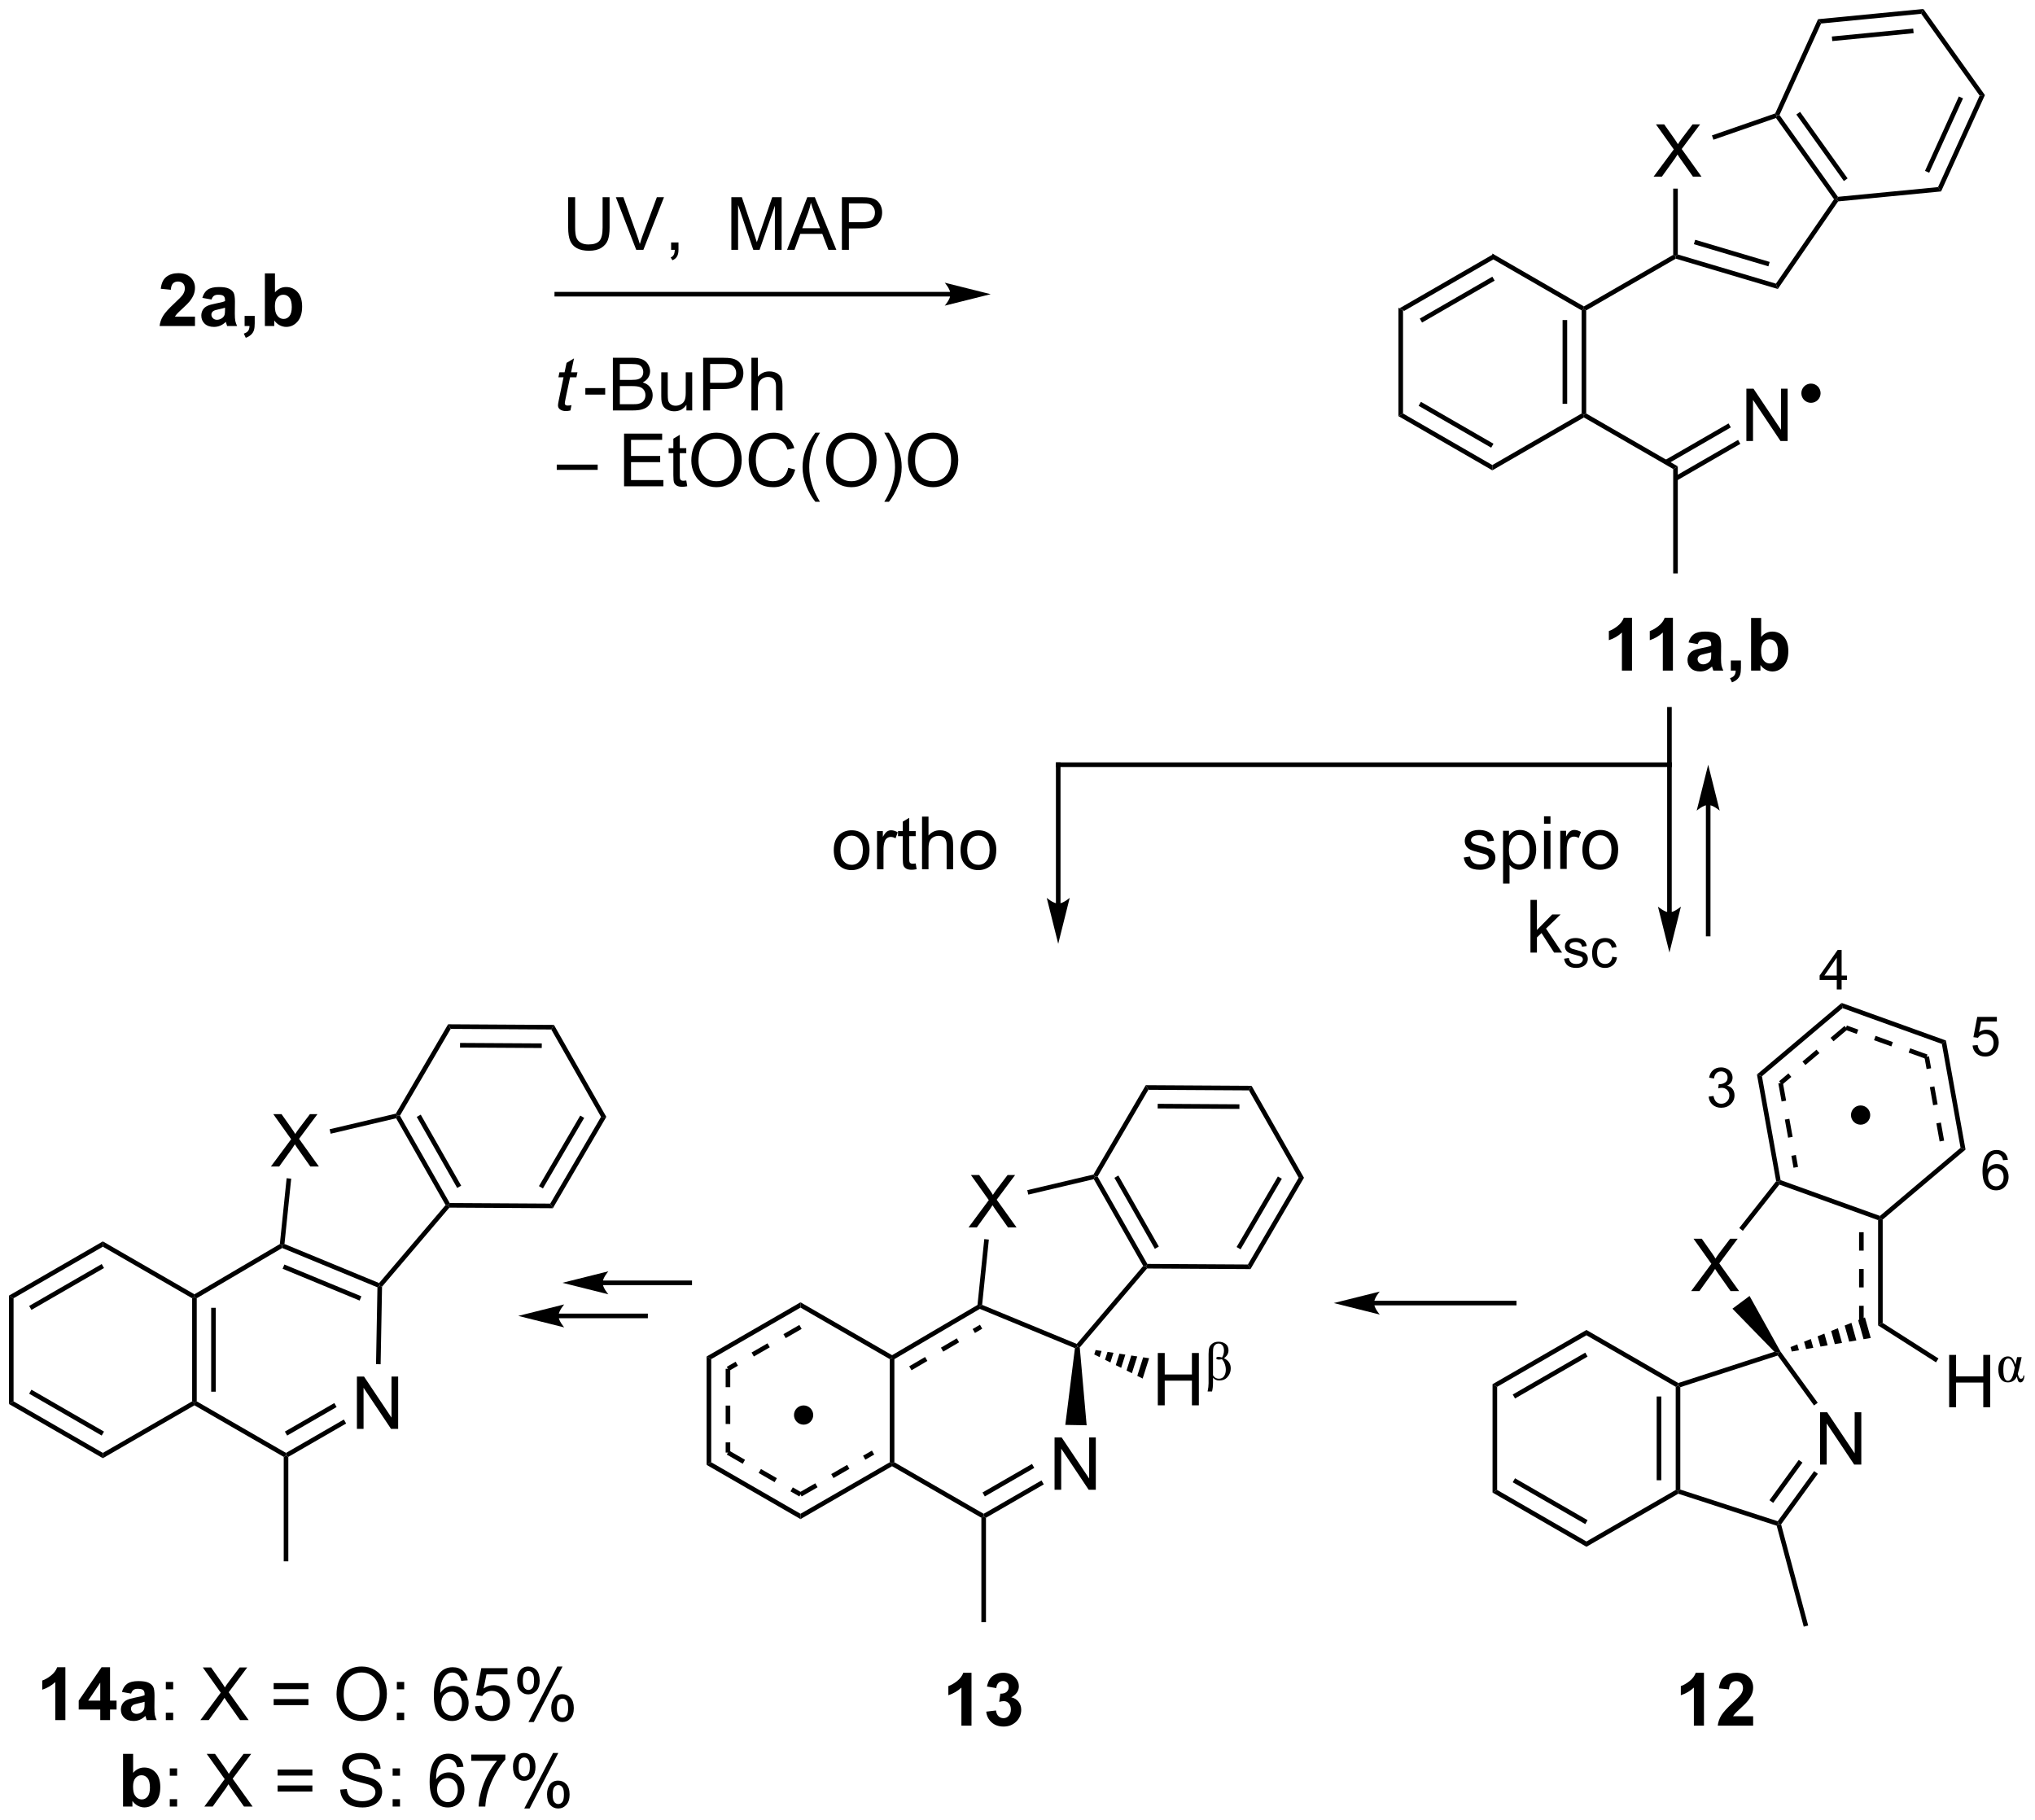 <?xml version="1.0" encoding="UTF-8"?>
<!DOCTYPE svg PUBLIC '-//W3C//DTD SVG 1.0//EN'
          'http://www.w3.org/TR/2001/REC-SVG-20010904/DTD/svg10.dtd'>
<svg stroke-dasharray="none" shape-rendering="auto" xmlns="http://www.w3.org/2000/svg" font-family="'Dialog'" text-rendering="auto" width="607" fill-opacity="1" color-interpolation="auto" color-rendering="auto" preserveAspectRatio="xMidYMid meet" font-size="12px" viewBox="0 0 607 543" fill="black" xmlns:xlink="http://www.w3.org/1999/xlink" stroke="black" image-rendering="auto" stroke-miterlimit="10" stroke-linecap="square" stroke-linejoin="miter" font-style="normal" stroke-width="1" height="543" stroke-dashoffset="0" font-weight="normal" stroke-opacity="1"
><!--Generated by the Batik Graphics2D SVG Generator--><defs id="genericDefs"
  /><g
  ><defs id="defs1"
    ><clipPath clipPathUnits="userSpaceOnUse" id="clipPath1"
      ><path d="M0.646 0.646 L228.073 0.646 L228.073 203.937 L0.646 203.937 L0.646 0.646 Z"
      /></clipPath
      ><clipPath clipPathUnits="userSpaceOnUse" id="clipPath2"
      ><path d="M131.885 107.907 L131.885 305.546 L352.989 305.546 L352.989 107.907 Z"
      /></clipPath
    ></defs
    ><g transform="scale(2.667,2.667) translate(-0.646,-0.646) matrix(1.029,0,0,1.029,-135.011,-110.347)"
    ><path d="M294.161 135.476 L294.161 136.053 L284.451 141.659 L283.951 141.37 ZM294.036 137.938 L286.146 142.493 L286.396 142.926 L294.286 138.371 Z" stroke="none" clip-path="url(#clipPath2)"
    /></g
    ><g transform="matrix(2.743,0,0,2.743,-361.752,-295.981)"
    ><path d="M283.951 141.37 L284.451 141.659 L284.451 152.87 L283.951 153.159 Z" stroke="none" clip-path="url(#clipPath2)"
    /></g
    ><g transform="matrix(2.743,0,0,2.743,-361.752,-295.981)"
    ><path d="M283.951 153.159 L284.451 152.87 L294.161 158.476 L294.161 159.053 ZM286.146 152.036 L294.036 156.591 L294.286 156.158 L286.396 151.603 Z" stroke="none" clip-path="url(#clipPath2)"
    /></g
    ><g transform="matrix(2.743,0,0,2.743,-361.752,-295.981)"
    ><path d="M294.161 159.053 L294.161 158.476 L303.87 152.87 L304.12 153.014 L304.12 153.303 Z" stroke="none" clip-path="url(#clipPath2)"
    /></g
    ><g transform="matrix(2.743,0,0,2.743,-361.752,-295.981)"
    ><path d="M304.37 152.87 L304.12 153.014 L303.87 152.87 L303.87 141.659 L304.12 141.514 L304.37 141.659 ZM302.3 151.819 L302.3 142.71 L301.8 142.71 L301.8 151.819 Z" stroke="none" clip-path="url(#clipPath2)"
    /></g
    ><g transform="matrix(2.743,0,0,2.743,-361.752,-295.981)"
    ><path d="M304.12 141.226 L304.12 141.514 L303.87 141.659 L294.161 136.053 L294.161 135.476 Z" stroke="none" clip-path="url(#clipPath2)"
    /></g
    ><g transform="matrix(2.743,0,0,2.743,-361.752,-295.981)"
    ><path d="M304.37 141.659 L304.12 141.514 L304.12 141.226 L313.829 135.62 L314.079 135.764 L314.111 136.035 Z" stroke="none" clip-path="url(#clipPath2)"
    /></g
    ><g transform="matrix(2.743,0,0,2.743,-361.752,-295.981)"
    ><path d="M304.12 153.303 L304.12 153.014 L304.37 152.87 L314.329 158.62 L313.829 158.909 Z" stroke="none" clip-path="url(#clipPath2)"
    /></g
    ><g transform="matrix(2.743,0,0,2.743,-361.752,-295.981)"
    ><path d="M313.829 158.909 L314.329 158.62 L314.329 170.264 L313.829 170.264 Z" stroke="none" clip-path="url(#clipPath2)"
    /></g
    ><g transform="matrix(2.743,0,0,2.743,-361.752,-295.981)"
    ><path d="M321.787 155.864 L321.787 150.174 L322.561 150.174 L325.55 154.64 L325.55 150.174 L326.272 150.174 L326.272 155.864 L325.498 155.864 L322.509 151.393 L322.509 155.864 L321.787 155.864 Z" stroke="none" clip-path="url(#clipPath2)"
    /></g
    ><g transform="matrix(2.743,0,0,2.743,-361.752,-295.981)"
    ><path d="M314.204 160.176 L321.133 156.175 L320.883 155.743 L313.954 159.743 ZM313.169 158.383 L320.098 154.383 L319.848 153.95 L312.919 157.95 Z" stroke="none" clip-path="url(#clipPath2)"
    /></g
    ><g transform="matrix(2.743,0,0,2.743,-361.752,-295.981)"
    ><path d="M311.693 127.118 L313.893 124.152 L311.952 121.427 L312.85 121.427 L313.883 122.887 Q314.204 123.34 314.341 123.586 Q314.53 123.275 314.791 122.936 L315.935 121.427 L316.755 121.427 L314.755 124.108 L316.91 127.118 L315.979 127.118 L314.545 125.087 Q314.426 124.913 314.297 124.706 Q314.108 125.017 314.025 125.133 L312.596 127.118 L311.693 127.118 Z" stroke="none" clip-path="url(#clipPath2)"
    /></g
    ><g transform="matrix(2.743,0,0,2.743,-361.752,-295.981)"
    ><path d="M314.111 136.035 L314.079 135.764 L314.329 135.578 L325 138.75 L325.205 139.333 ZM316.078 134.46 L324.18 136.868 L324.322 136.389 L316.221 133.981 Z" stroke="none" clip-path="url(#clipPath2)"
    /></g
    ><g transform="matrix(2.743,0,0,2.743,-361.752,-295.981)"
    ><path d="M325.205 139.333 L325 138.75 L331.32 129.573 L331.625 129.57 L331.765 129.808 Z" stroke="none" clip-path="url(#clipPath2)"
    /></g
    ><g transform="matrix(2.743,0,0,2.743,-361.752,-295.981)"
    ><path d="M331.745 129.308 L331.625 129.57 L331.32 129.573 L325.008 120.737 L325.103 120.44 L325.39 120.412 ZM332.794 127.302 L327.627 120.069 L327.22 120.36 L332.388 127.593 Z" stroke="none" clip-path="url(#clipPath2)"
    /></g
    ><g transform="matrix(2.743,0,0,2.743,-361.752,-295.981)"
    ><path d="M324.919 120.239 L325.103 120.44 L325.008 120.737 L318.205 123.1 L318.041 122.628 Z" stroke="none" clip-path="url(#clipPath2)"
    /></g
    ><g transform="matrix(2.743,0,0,2.743,-361.752,-295.981)"
    ><path d="M313.829 128.418 L314.329 128.418 L314.329 135.578 L314.079 135.764 L313.829 135.62 Z" stroke="none" clip-path="url(#clipPath2)"
    /></g
    ><g transform="matrix(2.743,0,0,2.743,-361.752,-295.981)"
    ><path d="M331.765 129.808 L331.625 129.57 L331.745 129.308 L342.626 128.252 L342.962 128.721 Z" stroke="none" clip-path="url(#clipPath2)"
    /></g
    ><g transform="matrix(2.743,0,0,2.743,-361.752,-295.981)"
    ><path d="M342.962 128.721 L342.626 128.252 L347.152 118.3 L347.727 118.244 ZM341.666 126.692 L345.346 118.601 L344.891 118.394 L341.211 126.485 Z" stroke="none" clip-path="url(#clipPath2)"
    /></g
    ><g transform="matrix(2.743,0,0,2.743,-361.752,-295.981)"
    ><path d="M347.727 118.244 L347.152 118.3 L340.797 109.405 L341.036 108.879 Z" stroke="none" clip-path="url(#clipPath2)"
    /></g
    ><g transform="matrix(2.743,0,0,2.743,-361.752,-295.981)"
    ><path d="M341.036 108.879 L340.797 109.405 L329.916 110.461 L329.58 109.991 ZM339.927 111.016 L331.08 111.875 L331.128 112.372 L339.975 111.514 Z" stroke="none" clip-path="url(#clipPath2)"
    /></g
    ><g transform="matrix(2.743,0,0,2.743,-361.752,-295.981)"
    ><path d="M329.58 109.991 L329.916 110.461 L325.39 120.412 L325.103 120.44 L324.919 120.239 Z" stroke="none" clip-path="url(#clipPath2)"
    /></g
    ><g transform="matrix(2.743,0,0,2.743,-361.752,-295.981)"
    ><path d="M218.93 249.526 L218.93 250.104 L209.221 255.709 L208.721 255.421 ZM218.805 251.989 L217.073 252.989 L217.323 253.422 L219.055 252.422 ZM215.341 253.989 L213.609 254.989 L213.859 255.422 L215.591 254.422 ZM211.877 255.989 L210.916 256.544 L211.166 256.977 L212.127 256.422 Z" stroke="none" clip-path="url(#clipPath2)"
    /></g
    ><g transform="matrix(2.743,0,0,2.743,-361.752,-295.981)"
    ><path d="M208.721 255.421 L209.221 255.709 L209.221 266.921 L208.721 267.209 ZM210.791 256.76 L210.791 258.76 L211.291 258.76 L211.291 256.76 ZM210.791 260.76 L210.791 262.76 L211.291 262.76 L211.291 260.76 ZM210.791 264.76 L210.791 265.87 L211.291 265.87 L211.291 264.76 Z" stroke="none" clip-path="url(#clipPath2)"
    /></g
    ><g transform="matrix(2.743,0,0,2.743,-361.752,-295.981)"
    ><path d="M208.721 267.209 L209.221 266.921 L218.93 272.526 L218.93 273.104 ZM210.916 266.087 L212.648 267.087 L212.898 266.654 L211.166 265.654 ZM214.38 268.087 L216.112 269.087 L216.362 268.654 L214.63 267.654 ZM217.844 270.087 L218.805 270.641 L219.055 270.209 L218.094 269.654 Z" stroke="none" clip-path="url(#clipPath2)"
    /></g
    ><g transform="matrix(2.743,0,0,2.743,-361.752,-295.981)"
    ><path d="M218.93 273.104 L218.93 272.526 L228.639 266.921 L228.889 267.065 L228.889 267.354 ZM219.055 270.641 L220.787 269.641 L220.537 269.209 L218.805 270.209 ZM222.519 268.641 L224.251 267.641 L224.001 267.209 L222.269 268.209 ZM225.983 266.641 L226.945 266.087 L226.695 265.654 L225.733 266.209 Z" stroke="none" clip-path="url(#clipPath2)"
    /></g
    ><g transform="matrix(2.743,0,0,2.743,-361.752,-295.981)"
    ><path d="M229.139 266.921 L228.889 267.065 L228.639 266.921 L228.639 255.709 L228.889 255.565 L229.139 255.708 Z" stroke="none" clip-path="url(#clipPath2)"
    /></g
    ><g transform="matrix(2.743,0,0,2.743,-361.752,-295.981)"
    ><path d="M228.888 255.276 L228.889 255.565 L228.639 255.709 L218.93 250.104 L218.93 249.526 Z" stroke="none" clip-path="url(#clipPath2)"
    /></g
    ><g transform="matrix(2.743,0,0,2.743,-361.752,-295.981)"
    ><path d="M229.016 255.781 L238.54 250.181 L238.286 249.75 L228.763 255.35 ZM231.005 256.918 L232.729 255.905 L232.476 255.474 L230.751 256.487 ZM234.453 254.891 L236.177 253.877 L235.924 253.446 L234.2 254.46 ZM237.901 252.864 L238.695 252.397 L238.442 251.966 L237.648 252.433 Z" stroke="none" clip-path="url(#clipPath2)"
    /></g
    ><g transform="matrix(2.743,0,0,2.743,-361.752,-295.981)"
    ><path d="M228.889 267.354 L228.889 267.065 L229.139 266.921 L238.849 272.526 L238.849 272.815 L238.599 272.959 Z" stroke="none" clip-path="url(#clipPath2)"
    /></g
    ><g transform="matrix(2.743,0,0,2.743,-361.752,-295.981)"
    ><path d="M238.599 272.959 L238.849 272.815 L239.099 272.959 L239.099 284.315 L238.599 284.315 Z" stroke="none" clip-path="url(#clipPath2)"
    /></g
    ><g transform="matrix(2.743,0,0,2.743,-361.752,-295.981)"
    ><path d="M246.557 269.915 L246.557 264.224 L247.33 264.224 L250.32 268.691 L250.32 264.224 L251.042 264.224 L251.042 269.915 L250.268 269.915 L247.279 265.443 L247.279 269.915 L246.557 269.915 Z" stroke="none" clip-path="url(#clipPath2)"
    /></g
    ><g transform="matrix(2.743,0,0,2.743,-361.752,-295.981)"
    ><path d="M239.099 272.959 L238.849 272.815 L238.849 272.526 L245.136 268.897 L245.386 269.33 ZM238.974 270.641 L244.351 267.537 L244.101 267.104 L238.724 270.209 Z" stroke="none" clip-path="url(#clipPath2)"
    /></g
    ><g transform="matrix(2.743,0,0,2.743,-361.752,-295.981)"
    ><path d="M237.205 241.38 L239.405 238.414 L237.464 235.689 L238.362 235.689 L239.394 237.149 Q239.715 237.602 239.852 237.847 Q240.041 237.537 240.303 237.198 L241.446 235.689 L242.267 235.689 L240.266 238.37 L242.422 241.38 L241.49 241.38 L240.057 239.349 Q239.938 239.175 239.808 238.968 Q239.619 239.279 239.536 239.395 L238.108 241.38 L237.205 241.38 Z" stroke="none" clip-path="url(#clipPath2)"
    /></g
    ><g transform="matrix(2.743,0,0,2.743,-361.752,-295.981)"
    ><path d="M238.433 250.244 L238.413 249.966 L238.681 249.806 L248.97 254.054 L249.043 254.355 L248.772 254.514 Z" stroke="none" clip-path="url(#clipPath2)"
    /></g
    ><g transform="matrix(2.743,0,0,2.743,-361.752,-295.981)"
    ><path d="M249.299 254.439 L249.043 254.355 L248.97 254.054 L256.197 245.573 L256.502 245.602 L256.616 245.853 Z" stroke="none" clip-path="url(#clipPath2)"
    /></g
    ><g transform="matrix(2.743,0,0,2.743,-361.752,-295.981)"
    ><path d="M256.647 245.353 L256.502 245.602 L256.197 245.573 L250.824 236.137 L250.948 235.851 L251.237 235.853 ZM257.897 243.465 L253.498 235.741 L253.063 235.989 L257.462 243.713 Z" stroke="none" clip-path="url(#clipPath2)"
    /></g
    ><g transform="matrix(2.743,0,0,2.743,-361.752,-295.981)"
    ><path d="M250.787 235.633 L250.948 235.851 L250.824 236.137 L243.704 237.817 L243.589 237.33 Z" stroke="none" clip-path="url(#clipPath2)"
    /></g
    ><g transform="matrix(2.743,0,0,2.743,-361.752,-295.981)"
    ><path d="M238.915 242.654 L239.412 242.706 L238.681 249.806 L238.413 249.966 L238.177 249.814 Z" stroke="none" clip-path="url(#clipPath2)"
    /></g
    ><g transform="matrix(2.743,0,0,2.743,-361.752,-295.981)"
    ><path d="M256.616 245.853 L256.502 245.602 L256.647 245.353 L267.58 245.417 L267.865 245.919 Z" stroke="none" clip-path="url(#clipPath2)"
    /></g
    ><g transform="matrix(2.743,0,0,2.743,-361.752,-295.981)"
    ><path d="M267.865 245.919 L267.58 245.417 L273.101 235.982 L273.679 235.985 ZM266.784 243.768 L271.274 236.096 L270.842 235.844 L266.352 243.515 Z" stroke="none" clip-path="url(#clipPath2)"
    /></g
    ><g transform="matrix(2.743,0,0,2.743,-361.752,-295.981)"
    ><path d="M273.679 235.985 L273.101 235.982 L267.691 226.482 L267.983 225.984 Z" stroke="none" clip-path="url(#clipPath2)"
    /></g
    ><g transform="matrix(2.743,0,0,2.743,-361.752,-295.981)"
    ><path d="M267.983 225.984 L267.691 226.482 L256.759 226.418 L256.473 225.916 ZM266.66 227.996 L257.772 227.943 L257.769 228.443 L266.657 228.496 Z" stroke="none" clip-path="url(#clipPath2)"
    /></g
    ><g transform="matrix(2.743,0,0,2.743,-361.752,-295.981)"
    ><path d="M256.473 225.916 L256.759 226.418 L251.237 235.853 L250.948 235.851 L250.787 235.633 Z" stroke="none" clip-path="url(#clipPath2)"
    /></g
    ><g transform="matrix(2.743,0,0,2.743,-361.752,-295.981)"
    ><path d="M248.772 254.514 L249.043 254.355 L249.299 254.439 L250.045 262.902 L247.726 262.859 Z" stroke="none" clip-path="url(#clipPath2)"
    /></g
    ><g transform="matrix(2.743,0,0,2.743,-361.752,-295.981)"
    ><path d="M138.991 294.963 L137.895 294.963 L137.895 290.825 Q137.293 291.387 136.476 291.658 L136.476 290.661 Q136.905 290.52 137.408 290.13 Q137.913 289.736 138.101 289.213 L138.991 289.213 L138.991 294.963 ZM142.784 294.963 L142.784 293.809 L140.44 293.809 L140.44 292.848 L142.925 289.213 L143.847 289.213 L143.847 292.846 L144.558 292.846 L144.558 293.809 L143.847 293.809 L143.847 294.963 L142.784 294.963 ZM142.784 292.846 L142.784 290.887 L141.469 292.846 L142.784 292.846 ZM146.137 292.08 L145.14 291.9 Q145.309 291.299 145.718 291.01 Q146.129 290.721 146.937 290.721 Q147.671 290.721 148.03 290.895 Q148.39 291.067 148.536 291.335 Q148.684 291.603 148.684 292.317 L148.671 293.598 Q148.671 294.145 148.723 294.406 Q148.778 294.666 148.921 294.963 L147.835 294.963 Q147.793 294.853 147.731 294.637 Q147.702 294.541 147.692 294.51 Q147.411 294.783 147.09 294.921 Q146.77 295.057 146.405 295.057 Q145.765 295.057 145.395 294.71 Q145.028 294.361 145.028 293.83 Q145.028 293.478 145.194 293.202 Q145.364 292.926 145.666 292.781 Q145.968 292.635 146.538 292.525 Q147.309 292.38 147.606 292.255 L147.606 292.145 Q147.606 291.83 147.45 291.695 Q147.293 291.559 146.858 291.559 Q146.567 291.559 146.403 291.676 Q146.239 291.791 146.137 292.08 ZM147.606 292.971 Q147.395 293.041 146.937 293.14 Q146.481 293.236 146.34 293.33 Q146.124 293.481 146.124 293.716 Q146.124 293.947 146.296 294.116 Q146.468 294.283 146.733 294.283 Q147.03 294.283 147.301 294.088 Q147.499 293.94 147.562 293.723 Q147.606 293.583 147.606 293.19 L147.606 292.971 Z" stroke="none" clip-path="url(#clipPath2)"
    /></g
    ><g transform="matrix(2.743,0,0,2.743,-361.752,-295.981)"
    ><path d="M149.914 291.614 L149.914 290.815 L150.714 290.815 L150.714 291.614 L149.914 291.614 ZM149.914 294.963 L149.914 294.161 L150.714 294.161 L150.714 294.963 L149.914 294.963 Z" stroke="none" clip-path="url(#clipPath2)"
    /></g
    ><g transform="matrix(2.743,0,0,2.743,-361.752,-295.981)"
    ><path d="M153.672 294.963 L155.886 291.978 L153.933 289.236 L154.836 289.236 L155.875 290.705 Q156.198 291.161 156.336 291.408 Q156.526 291.096 156.789 290.755 L157.94 289.236 L158.766 289.236 L156.753 291.934 L158.922 294.963 L157.985 294.963 L156.542 292.919 Q156.422 292.744 156.292 292.536 Q156.102 292.848 156.018 292.966 L154.581 294.963 L153.672 294.963 ZM165.421 291.596 L161.64 291.596 L161.64 290.94 L165.421 290.94 L165.421 291.596 ZM165.421 293.333 L161.64 293.333 L161.64 292.676 L165.421 292.676 L165.421 293.333 ZM168.477 292.174 Q168.477 290.747 169.243 289.942 Q170.008 289.135 171.219 289.135 Q172.011 289.135 172.646 289.515 Q173.284 289.893 173.618 290.57 Q173.953 291.247 173.953 292.106 Q173.953 292.978 173.602 293.666 Q173.25 294.353 172.604 294.708 Q171.961 295.062 171.214 295.062 Q170.406 295.062 169.768 294.671 Q169.133 294.278 168.805 293.603 Q168.477 292.926 168.477 292.174 ZM169.258 292.184 Q169.258 293.221 169.813 293.817 Q170.37 294.411 171.211 294.411 Q172.065 294.411 172.618 293.809 Q173.172 293.208 173.172 292.103 Q173.172 291.403 172.935 290.882 Q172.698 290.361 172.243 290.075 Q171.789 289.786 171.222 289.786 Q170.417 289.786 169.836 290.341 Q169.258 290.893 169.258 292.184 ZM175.035 291.614 L175.035 290.815 L175.835 290.815 L175.835 291.614 L175.035 291.614 ZM175.035 294.963 L175.035 294.161 L175.835 294.161 L175.835 294.963 L175.035 294.963 ZM182.739 290.637 L182.038 290.692 Q181.944 290.278 181.772 290.091 Q181.489 289.791 181.069 289.791 Q180.733 289.791 180.481 289.978 Q180.147 290.221 179.955 290.687 Q179.765 291.15 179.757 292.01 Q180.012 291.622 180.379 291.434 Q180.746 291.247 181.147 291.247 Q181.851 291.247 182.345 291.765 Q182.84 292.283 182.84 293.103 Q182.84 293.643 182.606 294.106 Q182.374 294.567 181.968 294.815 Q181.561 295.062 181.046 295.062 Q180.168 295.062 179.614 294.416 Q179.059 293.768 179.059 292.283 Q179.059 290.622 179.671 289.869 Q180.207 289.213 181.114 289.213 Q181.788 289.213 182.22 289.593 Q182.653 289.971 182.739 290.637 ZM179.866 293.106 Q179.866 293.471 180.02 293.804 Q180.176 294.135 180.452 294.309 Q180.731 294.481 181.035 294.481 Q181.481 294.481 181.801 294.122 Q182.121 293.762 182.121 293.145 Q182.121 292.551 181.804 292.21 Q181.489 291.869 181.007 291.869 Q180.53 291.869 180.197 292.21 Q179.866 292.551 179.866 293.106 ZM183.539 293.463 L184.276 293.4 Q184.36 293.94 184.656 294.21 Q184.956 294.481 185.378 294.481 Q185.886 294.481 186.237 294.098 Q186.589 293.716 186.589 293.083 Q186.589 292.481 186.25 292.135 Q185.914 291.786 185.368 291.786 Q185.026 291.786 184.753 291.942 Q184.479 292.096 184.323 292.341 L183.664 292.255 L184.219 289.315 L187.065 289.315 L187.065 289.986 L184.781 289.986 L184.472 291.525 Q184.987 291.166 185.555 291.166 Q186.305 291.166 186.821 291.687 Q187.336 292.205 187.336 293.02 Q187.336 293.799 186.883 294.364 Q186.331 295.062 185.378 295.062 Q184.597 295.062 184.102 294.624 Q183.61 294.184 183.539 293.463 ZM188.121 290.611 Q188.121 289.997 188.429 289.567 Q188.739 289.137 189.325 289.137 Q189.864 289.137 190.215 289.523 Q190.569 289.908 190.569 290.653 Q190.569 291.38 190.213 291.773 Q189.856 292.166 189.332 292.166 Q188.811 292.166 188.465 291.781 Q188.121 291.393 188.121 290.611 ZM189.343 289.622 Q189.082 289.622 188.908 289.848 Q188.733 290.075 188.733 290.682 Q188.733 291.231 188.908 291.458 Q189.085 291.682 189.343 291.682 Q189.608 291.682 189.783 291.455 Q189.957 291.228 189.957 290.627 Q189.957 290.072 189.78 289.848 Q189.606 289.622 189.343 289.622 ZM189.348 295.174 L192.481 289.137 L193.051 289.137 L189.929 295.174 L189.348 295.174 ZM191.825 293.619 Q191.825 293.002 192.132 292.575 Q192.442 292.145 193.03 292.145 Q193.569 292.145 193.923 292.531 Q194.278 292.916 194.278 293.661 Q194.278 294.387 193.918 294.781 Q193.561 295.174 193.035 295.174 Q192.515 295.174 192.168 294.786 Q191.825 294.395 191.825 293.619 ZM193.051 292.63 Q192.785 292.63 192.611 292.856 Q192.436 293.083 192.436 293.69 Q192.436 294.236 192.611 294.463 Q192.788 294.69 193.046 294.69 Q193.317 294.69 193.489 294.463 Q193.663 294.236 193.663 293.635 Q193.663 293.08 193.486 292.856 Q193.311 292.63 193.051 292.63 Z" stroke="none" clip-path="url(#clipPath2)"
    /></g
    ><g transform="matrix(2.743,0,0,2.743,-361.752,-295.981)"
    ><path d="M145.262 304.363 L145.262 298.636 L146.358 298.636 L146.358 300.699 Q146.866 300.121 147.562 300.121 Q148.319 300.121 148.814 300.67 Q149.312 301.217 149.312 302.246 Q149.312 303.308 148.806 303.884 Q148.301 304.457 147.577 304.457 Q147.223 304.457 146.877 304.28 Q146.53 304.1 146.28 303.753 L146.28 304.363 L145.262 304.363 ZM146.351 302.199 Q146.351 302.842 146.554 303.152 Q146.84 303.589 147.312 303.589 Q147.676 303.589 147.931 303.28 Q148.187 302.967 148.187 302.3 Q148.187 301.589 147.929 301.274 Q147.671 300.959 147.27 300.959 Q146.874 300.959 146.611 301.267 Q146.351 301.574 146.351 302.199 Z" stroke="none" clip-path="url(#clipPath2)"
    /></g
    ><g transform="matrix(2.743,0,0,2.743,-361.752,-295.981)"
    ><path d="M150.344 301.014 L150.344 300.214 L151.143 300.214 L151.143 301.014 L150.344 301.014 ZM150.344 304.363 L150.344 303.561 L151.143 303.561 L151.143 304.363 L150.344 304.363 ZM154.102 304.363 L156.315 301.378 L154.362 298.636 L155.266 298.636 L156.305 300.105 Q156.628 300.561 156.766 300.808 Q156.956 300.496 157.219 300.155 L158.37 298.636 L159.196 298.636 L157.183 301.334 L159.352 304.363 L158.414 304.363 L156.972 302.319 Q156.852 302.144 156.722 301.936 Q156.532 302.248 156.448 302.365 L155.011 304.363 L154.102 304.363 ZM165.851 300.996 L162.069 300.996 L162.069 300.339 L165.851 300.339 L165.851 300.996 ZM165.851 302.733 L162.069 302.733 L162.069 302.076 L165.851 302.076 L165.851 302.733 ZM168.878 302.522 L169.594 302.459 Q169.643 302.889 169.828 303.165 Q170.016 303.441 170.407 303.61 Q170.797 303.78 171.284 303.78 Q171.719 303.78 172.05 303.652 Q172.383 303.522 172.545 303.298 Q172.706 303.074 172.706 302.808 Q172.706 302.537 172.55 302.337 Q172.393 302.136 172.034 301.998 Q171.805 301.91 171.016 301.72 Q170.227 301.53 169.909 301.363 Q169.5 301.147 169.297 300.829 Q169.097 300.511 169.097 300.115 Q169.097 299.683 169.341 299.306 Q169.589 298.928 170.06 298.733 Q170.534 298.537 171.112 298.537 Q171.75 298.537 172.235 298.743 Q172.722 298.949 172.982 299.347 Q173.245 299.746 173.266 300.248 L172.539 300.303 Q172.48 299.761 172.141 299.485 Q171.805 299.207 171.143 299.207 Q170.456 299.207 170.141 299.459 Q169.828 299.709 169.828 300.066 Q169.828 300.373 170.05 300.574 Q170.268 300.772 171.193 300.983 Q172.118 301.191 172.461 301.347 Q172.961 301.576 173.198 301.931 Q173.438 302.285 173.438 302.746 Q173.438 303.201 173.175 303.608 Q172.914 304.011 172.422 304.238 Q171.933 304.462 171.321 304.462 Q170.542 304.462 170.016 304.235 Q169.493 304.006 169.193 303.553 Q168.893 303.097 168.878 302.522 ZM174.578 301.014 L174.578 300.214 L175.378 300.214 L175.378 301.014 L174.578 301.014 ZM174.578 304.363 L174.578 303.561 L175.378 303.561 L175.378 304.363 L174.578 304.363 ZM182.282 300.037 L181.581 300.092 Q181.487 299.678 181.315 299.49 Q181.032 299.191 180.612 299.191 Q180.276 299.191 180.024 299.378 Q179.69 299.621 179.498 300.087 Q179.308 300.55 179.3 301.41 Q179.555 301.022 179.922 300.834 Q180.289 300.647 180.69 300.647 Q181.393 300.647 181.888 301.165 Q182.383 301.683 182.383 302.503 Q182.383 303.043 182.149 303.506 Q181.917 303.967 181.511 304.214 Q181.105 304.462 180.589 304.462 Q179.711 304.462 179.157 303.816 Q178.602 303.168 178.602 301.683 Q178.602 300.022 179.214 299.269 Q179.75 298.613 180.657 298.613 Q181.331 298.613 181.763 298.993 Q182.196 299.371 182.282 300.037 ZM179.409 302.506 Q179.409 302.871 179.563 303.204 Q179.719 303.535 179.995 303.709 Q180.274 303.881 180.578 303.881 Q181.024 303.881 181.344 303.522 Q181.664 303.162 181.664 302.545 Q181.664 301.951 181.347 301.61 Q181.032 301.269 180.55 301.269 Q180.073 301.269 179.74 301.61 Q179.409 301.951 179.409 302.506 ZM183.129 299.386 L183.129 298.709 L186.835 298.709 L186.835 299.256 Q186.288 299.839 185.752 300.806 Q185.215 301.769 184.921 302.787 Q184.71 303.506 184.653 304.363 L183.929 304.363 Q183.942 303.686 184.194 302.73 Q184.45 301.772 184.923 300.884 Q185.397 299.996 185.934 299.386 L183.129 299.386 ZM187.664 300.011 Q187.664 299.397 187.972 298.967 Q188.282 298.537 188.868 298.537 Q189.407 298.537 189.758 298.923 Q190.112 299.308 190.112 300.053 Q190.112 300.78 189.756 301.173 Q189.399 301.566 188.875 301.566 Q188.355 301.566 188.008 301.181 Q187.664 300.793 187.664 300.011 ZM188.886 299.022 Q188.625 299.022 188.451 299.248 Q188.276 299.475 188.276 300.082 Q188.276 300.631 188.451 300.858 Q188.628 301.082 188.886 301.082 Q189.151 301.082 189.326 300.855 Q189.5 300.628 189.5 300.027 Q189.5 299.472 189.323 299.248 Q189.149 299.022 188.886 299.022 ZM188.891 304.574 L192.024 298.537 L192.594 298.537 L189.472 304.574 L188.891 304.574 ZM191.368 303.019 Q191.368 302.402 191.675 301.975 Q191.985 301.545 192.573 301.545 Q193.112 301.545 193.466 301.931 Q193.821 302.316 193.821 303.061 Q193.821 303.787 193.461 304.181 Q193.105 304.574 192.578 304.574 Q192.058 304.574 191.711 304.186 Q191.368 303.795 191.368 303.019 ZM192.594 302.03 Q192.328 302.03 192.154 302.256 Q191.98 302.483 191.98 303.089 Q191.98 303.636 192.154 303.863 Q192.331 304.089 192.589 304.089 Q192.86 304.089 193.032 303.863 Q193.206 303.636 193.206 303.035 Q193.206 302.48 193.029 302.256 Q192.855 302.03 192.594 302.03 Z" stroke="none" clip-path="url(#clipPath2)"
    /></g
    ><g transform="matrix(2.743,0,0,2.743,-361.752,-295.981)"
    ><path d="M153.084 142.339 L153.084 143.36 L149.237 143.36 Q149.3 142.782 149.612 142.264 Q149.925 141.745 150.847 140.891 Q151.589 140.198 151.756 139.954 Q151.982 139.613 151.982 139.282 Q151.982 138.915 151.784 138.717 Q151.589 138.519 151.24 138.519 Q150.896 138.519 150.693 138.727 Q150.49 138.933 150.459 139.415 L149.365 139.305 Q149.464 138.399 149.98 138.006 Q150.495 137.61 151.269 137.61 Q152.115 137.61 152.599 138.068 Q153.084 138.524 153.084 139.204 Q153.084 139.589 152.946 139.941 Q152.808 140.29 152.506 140.673 Q152.308 140.925 151.787 141.402 Q151.269 141.878 151.128 142.035 Q150.99 142.191 150.904 142.339 L153.084 142.339 ZM154.882 140.477 L153.885 140.298 Q154.054 139.696 154.463 139.407 Q154.874 139.118 155.681 139.118 Q156.416 139.118 156.775 139.292 Q157.135 139.464 157.28 139.732 Q157.429 140.001 157.429 140.714 L157.416 141.995 Q157.416 142.542 157.468 142.803 Q157.523 143.063 157.666 143.36 L156.58 143.36 Q156.538 143.251 156.476 143.035 Q156.447 142.938 156.436 142.907 Q156.155 143.18 155.835 143.318 Q155.515 143.454 155.15 143.454 Q154.51 143.454 154.14 143.107 Q153.773 142.758 153.773 142.227 Q153.773 141.876 153.939 141.6 Q154.108 141.323 154.411 141.178 Q154.713 141.032 155.283 140.923 Q156.054 140.777 156.351 140.652 L156.351 140.542 Q156.351 140.227 156.194 140.092 Q156.038 139.956 155.603 139.956 Q155.311 139.956 155.148 140.073 Q154.983 140.188 154.882 140.477 ZM156.351 141.368 Q156.14 141.438 155.681 141.537 Q155.226 141.633 155.085 141.727 Q154.869 141.878 154.869 142.113 Q154.869 142.344 155.041 142.514 Q155.213 142.68 155.478 142.68 Q155.775 142.68 156.046 142.485 Q156.244 142.337 156.306 142.12 Q156.351 141.98 156.351 141.587 L156.351 141.368 ZM158.482 142.261 L159.581 142.261 L159.581 143.048 Q159.581 143.524 159.498 143.8 Q159.417 144.076 159.188 144.295 Q158.959 144.514 158.607 144.639 L158.394 144.185 Q158.724 144.076 158.865 143.883 Q159.006 143.693 159.013 143.36 L158.482 143.36 L158.482 142.261 ZM160.686 143.36 L160.686 137.633 L161.783 137.633 L161.783 139.696 Q162.291 139.118 162.986 139.118 Q163.744 139.118 164.239 139.667 Q164.736 140.214 164.736 141.243 Q164.736 142.305 164.231 142.881 Q163.726 143.454 163.002 143.454 Q162.648 143.454 162.301 143.277 Q161.955 143.097 161.705 142.751 L161.705 143.36 L160.686 143.36 ZM161.775 141.196 Q161.775 141.839 161.978 142.149 Q162.265 142.587 162.736 142.587 Q163.101 142.587 163.356 142.277 Q163.611 141.964 163.611 141.298 Q163.611 140.587 163.353 140.272 Q163.095 139.956 162.694 139.956 Q162.298 139.956 162.036 140.264 Q161.775 140.571 161.775 141.196 Z" stroke="none" clip-path="url(#clipPath2)"
    /></g
    ><g transform="matrix(2.743,0,0,2.743,-361.752,-295.981)"
    ><path d="M235.238 139.646 L192.428 139.646 L192.178 139.646 L192.178 140.146 L192.428 140.146 L235.238 140.146 L235.488 140.146 L235.488 139.646 L235.238 139.646 ZM239.613 139.896 L234.613 138.646 C234.613 138.646 235.238 139.349 235.238 139.896 C235.238 140.443 234.613 141.146 234.613 141.146 Z" stroke="none" clip-path="url(#clipPath2)"
    /></g
    ><g transform="matrix(2.743,0,0,2.743,-361.752,-295.981)"
    ><path d="M197.411 129.348 L198.169 129.348 L198.169 132.655 Q198.169 133.52 197.973 134.028 Q197.778 134.535 197.268 134.856 Q196.76 135.173 195.932 135.173 Q195.127 135.173 194.614 134.895 Q194.103 134.616 193.885 134.093 Q193.666 133.567 193.666 132.655 L193.666 129.348 L194.424 129.348 L194.424 132.653 Q194.424 133.397 194.562 133.752 Q194.7 134.106 195.038 134.298 Q195.377 134.489 195.864 134.489 Q196.7 134.489 197.054 134.111 Q197.411 133.731 197.411 132.653 L197.411 129.348 ZM201.068 135.075 L198.85 129.348 L199.67 129.348 L201.157 133.507 Q201.337 134.007 201.459 134.444 Q201.592 133.976 201.766 133.507 L203.313 129.348 L204.087 129.348 L201.844 135.075 L201.068 135.075 ZM204.86 135.075 L204.86 134.272 L205.662 134.272 L205.662 135.075 Q205.662 135.517 205.506 135.788 Q205.35 136.059 205.008 136.207 L204.813 135.908 Q205.037 135.809 205.141 135.619 Q205.248 135.431 205.258 135.075 L204.86 135.075 ZM211.411 135.075 L211.411 129.348 L212.551 129.348 L213.908 133.403 Q214.096 133.968 214.182 134.249 Q214.278 133.936 214.486 133.332 L215.856 129.348 L216.877 129.348 L216.877 135.075 L216.145 135.075 L216.145 130.28 L214.481 135.075 L213.799 135.075 L212.143 130.2 L212.143 135.075 L211.411 135.075 ZM217.468 135.075 L219.669 129.348 L220.486 129.348 L222.83 135.075 L221.965 135.075 L221.299 133.34 L218.903 133.34 L218.275 135.075 L217.468 135.075 ZM219.122 132.723 L221.064 132.723 L220.465 131.137 Q220.192 130.413 220.059 129.95 Q219.95 130.499 219.752 131.043 L219.122 132.723 ZM223.434 135.075 L223.434 129.348 L225.596 129.348 Q226.166 129.348 226.465 129.403 Q226.887 129.473 227.171 129.671 Q227.458 129.866 227.632 130.223 Q227.807 130.577 227.807 131.004 Q227.807 131.733 227.34 132.241 Q226.877 132.746 225.661 132.746 L224.192 132.746 L224.192 135.075 L223.434 135.075 ZM224.192 132.069 L225.674 132.069 Q226.408 132.069 226.715 131.796 Q227.025 131.522 227.025 131.028 Q227.025 130.668 226.843 130.413 Q226.661 130.155 226.364 130.075 Q226.174 130.022 225.658 130.022 L224.192 130.022 L224.192 132.069 Z" stroke="none" clip-path="url(#clipPath2)"
    /></g
    ><g transform="matrix(2.743,0,0,2.743,-361.752,-295.981)"
    ><path d="M313.67 207.117 L313.67 191.064 L313.67 190.814 L313.17 190.814 L313.17 191.064 L313.17 207.117 L313.17 207.367 L313.67 207.367 L313.67 207.117 ZM313.42 211.492 L314.67 206.492 C314.67 206.492 313.967 207.117 313.42 207.117 C312.873 207.117 312.17 206.492 312.17 206.492 Z" stroke="none" clip-path="url(#clipPath2)"
    /></g
    ><g transform="matrix(2.743,0,0,2.743,-361.752,-295.981)"
    ><path d="M194.027 151.962 L193.91 152.543 Q193.655 152.608 193.418 152.608 Q192.996 152.608 192.746 152.4 Q192.558 152.243 192.558 151.975 Q192.558 151.837 192.66 151.345 L193.162 148.936 L192.605 148.936 L192.717 148.389 L193.277 148.389 L193.491 147.368 L194.3 146.881 L193.983 148.389 L194.678 148.389 L194.561 148.936 L193.871 148.936 L193.389 151.228 Q193.3 151.665 193.3 151.751 Q193.3 151.876 193.371 151.944 Q193.444 152.009 193.608 152.009 Q193.842 152.009 194.027 151.962 Z" stroke="none" clip-path="url(#clipPath2)"
    /></g
    ><g transform="matrix(2.743,0,0,2.743,-361.752,-295.981)"
    ><path d="M195.534 150.819 L195.534 150.111 L197.692 150.111 L197.692 150.819 L195.534 150.819 ZM198.528 152.538 L198.528 146.811 L200.677 146.811 Q201.333 146.811 201.729 146.986 Q202.127 147.157 202.351 147.519 Q202.575 147.881 202.575 148.275 Q202.575 148.642 202.375 148.967 Q202.177 149.29 201.776 149.491 Q202.294 149.642 202.573 150.009 Q202.854 150.376 202.854 150.876 Q202.854 151.28 202.682 151.626 Q202.513 151.97 202.263 152.157 Q202.013 152.345 201.635 152.441 Q201.26 152.538 200.713 152.538 L198.528 152.538 ZM199.286 149.217 L200.526 149.217 Q201.028 149.217 201.247 149.15 Q201.536 149.064 201.682 148.866 Q201.831 148.665 201.831 148.366 Q201.831 148.079 201.692 147.863 Q201.557 147.647 201.302 147.566 Q201.049 147.486 200.432 147.486 L199.286 147.486 L199.286 149.217 ZM199.286 151.861 L200.713 151.861 Q201.081 151.861 201.229 151.834 Q201.489 151.788 201.664 151.678 Q201.841 151.569 201.953 151.361 Q202.067 151.15 202.067 150.876 Q202.067 150.556 201.903 150.321 Q201.739 150.084 201.448 149.988 Q201.159 149.892 200.612 149.892 L199.286 149.892 L199.286 151.861 ZM206.526 152.538 L206.526 151.928 Q206.041 152.631 205.208 152.631 Q204.841 152.631 204.523 152.491 Q204.206 152.35 204.049 152.137 Q203.896 151.923 203.833 151.616 Q203.791 151.407 203.791 150.959 L203.791 148.389 L204.494 148.389 L204.494 150.689 Q204.494 151.241 204.536 151.431 Q204.604 151.709 204.817 151.868 Q205.034 152.025 205.349 152.025 Q205.666 152.025 205.942 151.863 Q206.221 151.702 206.336 151.423 Q206.45 151.142 206.45 150.611 L206.45 148.389 L207.153 148.389 L207.153 152.538 L206.526 152.538 ZM208.345 152.538 L208.345 146.811 L210.506 146.811 Q211.077 146.811 211.376 146.866 Q211.798 146.936 212.082 147.134 Q212.368 147.329 212.543 147.686 Q212.717 148.04 212.717 148.467 Q212.717 149.196 212.251 149.704 Q211.787 150.209 210.571 150.209 L209.103 150.209 L209.103 152.538 L208.345 152.538 ZM209.103 149.532 L210.584 149.532 Q211.319 149.532 211.626 149.259 Q211.936 148.986 211.936 148.491 Q211.936 148.131 211.754 147.876 Q211.571 147.618 211.274 147.538 Q211.084 147.486 210.569 147.486 L209.103 147.486 L209.103 149.532 ZM213.592 152.538 L213.592 146.811 L214.295 146.811 L214.295 148.866 Q214.787 148.295 215.537 148.295 Q215.998 148.295 216.337 148.478 Q216.678 148.657 216.824 148.978 Q216.97 149.298 216.97 149.907 L216.97 152.538 L216.267 152.538 L216.267 149.907 Q216.267 149.381 216.037 149.142 Q215.811 148.9 215.392 148.9 Q215.079 148.9 214.803 149.064 Q214.53 149.225 214.412 149.504 Q214.295 149.78 214.295 150.267 L214.295 152.538 L213.592 152.538 Z" stroke="none" clip-path="url(#clipPath2)"
    /></g
    ><g transform="matrix(2.743,0,0,2.743,-361.752,-295.981)"
    ><path d="M192.424 158.999 L192.424 158.431 L196.875 158.431 L196.875 158.999 L192.424 158.999 ZM199.744 160.788 L199.744 155.061 L203.885 155.061 L203.885 155.736 L200.502 155.736 L200.502 157.491 L203.672 157.491 L203.672 158.163 L200.502 158.163 L200.502 160.111 L204.018 160.111 L204.018 160.788 L199.744 160.788 ZM206.51 160.157 L206.612 160.78 Q206.315 160.842 206.08 160.842 Q205.697 160.842 205.487 160.722 Q205.276 160.6 205.19 160.402 Q205.104 160.204 205.104 159.571 L205.104 157.186 L204.588 157.186 L204.588 156.639 L205.104 156.639 L205.104 155.611 L205.804 155.189 L205.804 156.639 L206.51 156.639 L206.51 157.186 L205.804 157.186 L205.804 159.611 Q205.804 159.913 205.841 159.999 Q205.877 160.084 205.96 160.137 Q206.047 160.186 206.203 160.186 Q206.32 160.186 206.51 160.157 ZM207.058 157.999 Q207.058 156.571 207.824 155.767 Q208.589 154.959 209.8 154.959 Q210.592 154.959 211.227 155.34 Q211.865 155.717 212.199 156.394 Q212.535 157.071 212.535 157.931 Q212.535 158.803 212.183 159.491 Q211.832 160.178 211.186 160.532 Q210.543 160.887 209.795 160.887 Q208.988 160.887 208.35 160.496 Q207.714 160.103 207.386 159.428 Q207.058 158.751 207.058 157.999 ZM207.839 158.009 Q207.839 159.045 208.394 159.642 Q208.951 160.236 209.793 160.236 Q210.647 160.236 211.199 159.634 Q211.754 159.032 211.754 157.928 Q211.754 157.228 211.517 156.707 Q211.28 156.186 210.824 155.9 Q210.371 155.611 209.803 155.611 Q208.998 155.611 208.418 156.165 Q207.839 156.717 207.839 158.009 ZM217.596 158.78 L218.354 158.97 Q218.117 159.905 217.497 160.397 Q216.877 160.887 215.984 160.887 Q215.057 160.887 214.476 160.509 Q213.898 160.131 213.593 159.418 Q213.291 158.702 213.291 157.881 Q213.291 156.986 213.632 156.321 Q213.976 155.655 214.606 155.308 Q215.237 154.962 215.994 154.962 Q216.854 154.962 217.44 155.4 Q218.026 155.837 218.257 156.631 L217.51 156.806 Q217.312 156.181 216.932 155.897 Q216.554 155.611 215.979 155.611 Q215.32 155.611 214.875 155.928 Q214.432 156.243 214.252 156.777 Q214.072 157.311 214.072 157.876 Q214.072 158.608 214.286 159.152 Q214.5 159.696 214.947 159.967 Q215.398 160.236 215.922 160.236 Q216.557 160.236 216.997 159.868 Q217.44 159.501 217.596 158.78 ZM220.543 162.472 Q219.959 161.738 219.556 160.754 Q219.155 159.767 219.155 158.712 Q219.155 157.782 219.457 156.931 Q219.808 155.944 220.543 154.962 L221.045 154.962 Q220.574 155.775 220.42 156.124 Q220.183 156.663 220.045 157.249 Q219.879 157.978 219.879 158.717 Q219.879 160.595 221.045 162.472 L220.543 162.472 ZM221.722 157.999 Q221.722 156.571 222.488 155.767 Q223.254 154.959 224.464 154.959 Q225.256 154.959 225.892 155.34 Q226.53 155.717 226.863 156.394 Q227.199 157.071 227.199 157.931 Q227.199 158.803 226.847 159.491 Q226.496 160.178 225.85 160.532 Q225.207 160.887 224.459 160.887 Q223.652 160.887 223.014 160.496 Q222.379 160.103 222.05 159.428 Q221.722 158.751 221.722 157.999 ZM222.504 158.009 Q222.504 159.045 223.058 159.642 Q223.615 160.236 224.457 160.236 Q225.311 160.236 225.863 159.634 Q226.418 159.032 226.418 157.928 Q226.418 157.228 226.181 156.707 Q225.944 156.186 225.488 155.9 Q225.035 155.611 224.467 155.611 Q223.662 155.611 223.082 156.165 Q222.504 156.717 222.504 158.009 ZM228.547 162.472 L228.041 162.472 Q229.21 160.595 229.21 158.717 Q229.21 157.983 229.041 157.259 Q228.908 156.673 228.672 156.134 Q228.518 155.782 228.041 154.962 L228.547 154.962 Q229.281 155.944 229.632 156.931 Q229.932 157.782 229.932 158.712 Q229.932 159.767 229.528 160.754 Q229.125 161.738 228.547 162.472 ZM230.609 157.999 Q230.609 156.571 231.375 155.767 Q232.14 154.959 233.351 154.959 Q234.143 154.959 234.778 155.34 Q235.416 155.717 235.75 156.394 Q236.085 157.071 236.085 157.931 Q236.085 158.803 235.734 159.491 Q235.382 160.178 234.737 160.532 Q234.093 160.887 233.346 160.887 Q232.539 160.887 231.901 160.496 Q231.265 160.103 230.937 159.428 Q230.609 158.751 230.609 157.999 ZM231.39 158.009 Q231.39 159.045 231.945 159.642 Q232.502 160.236 233.343 160.236 Q234.197 160.236 234.75 159.634 Q235.304 159.032 235.304 157.928 Q235.304 157.228 235.067 156.707 Q234.83 156.186 234.375 155.9 Q233.922 155.611 233.354 155.611 Q232.549 155.611 231.968 156.165 Q231.39 156.717 231.39 158.009 Z" stroke="none" clip-path="url(#clipPath2)"
    /></g
    ><g transform="matrix(2.743,0,0,2.743,-361.752,-295.981)"
    ><path d="M328.811 151.461 C328.371 151.461 328.015 151.104 328.015 150.665 C328.015 150.225 328.371 149.869 328.811 149.869 C329.25 149.869 329.607 150.225 329.607 150.665 C329.607 151.104 329.25 151.461 328.811 151.461" stroke="none" clip-path="url(#clipPath2)"
    /></g
    ><g stroke-width="0.5" transform="matrix(2.743,0,0,2.743,-361.752,-295.981)" stroke-linejoin="round" stroke-linecap="round"
    ><path fill="none" d="M328.811 151.461 C328.371 151.461 328.015 151.104 328.015 150.665 C328.015 150.225 328.371 149.869 328.811 149.869 C329.25 149.869 329.607 150.225 329.607 150.665 C329.607 151.104 329.25 151.461 328.811 151.461" clip-path="url(#clipPath2)"
    /></g
    ><g transform="matrix(2.743,0,0,2.743,-361.752,-295.981)"
    ><path d="M309.349 180.83 L308.252 180.83 L308.252 176.692 Q307.651 177.255 306.833 177.525 L306.833 176.528 Q307.263 176.387 307.765 175.997 Q308.27 175.603 308.458 175.08 L309.349 175.08 L309.349 180.83 ZM313.798 180.83 L312.701 180.83 L312.701 176.692 Q312.1 177.255 311.282 177.525 L311.282 176.528 Q311.712 176.387 312.214 175.997 Q312.72 175.603 312.907 175.08 L313.798 175.08 L313.798 180.83 ZM316.494 177.947 L315.497 177.768 Q315.666 177.166 316.075 176.877 Q316.487 176.588 317.294 176.588 Q318.028 176.588 318.388 176.762 Q318.747 176.934 318.893 177.202 Q319.041 177.471 319.041 178.184 L319.028 179.465 Q319.028 180.012 319.08 180.273 Q319.135 180.533 319.278 180.83 L318.192 180.83 Q318.151 180.721 318.088 180.505 Q318.06 180.408 318.049 180.377 Q317.768 180.65 317.447 180.788 Q317.127 180.924 316.763 180.924 Q316.122 180.924 315.752 180.577 Q315.385 180.228 315.385 179.697 Q315.385 179.346 315.552 179.07 Q315.721 178.794 316.023 178.648 Q316.325 178.502 316.895 178.393 Q317.666 178.247 317.963 178.122 L317.963 178.012 Q317.963 177.697 317.807 177.562 Q317.651 177.427 317.216 177.427 Q316.924 177.427 316.76 177.544 Q316.596 177.658 316.494 177.947 ZM317.963 178.838 Q317.752 178.908 317.294 179.007 Q316.838 179.103 316.697 179.197 Q316.481 179.348 316.481 179.583 Q316.481 179.815 316.653 179.984 Q316.825 180.15 317.091 180.15 Q317.388 180.15 317.658 179.955 Q317.856 179.807 317.919 179.59 Q317.963 179.45 317.963 179.057 L317.963 178.838 ZM320.095 179.731 L321.194 179.731 L321.194 180.518 Q321.194 180.994 321.11 181.27 Q321.029 181.546 320.8 181.765 Q320.571 181.984 320.22 182.109 L320.006 181.656 Q320.337 181.546 320.477 181.353 Q320.618 181.163 320.626 180.83 L320.095 180.83 L320.095 179.731 ZM322.299 180.83 L322.299 175.103 L323.395 175.103 L323.395 177.166 Q323.903 176.588 324.599 176.588 Q325.356 176.588 325.851 177.137 Q326.349 177.684 326.349 178.713 Q326.349 179.775 325.843 180.351 Q325.338 180.924 324.614 180.924 Q324.26 180.924 323.914 180.747 Q323.567 180.567 323.317 180.221 L323.317 180.83 L322.299 180.83 ZM323.388 178.666 Q323.388 179.309 323.591 179.619 Q323.877 180.057 324.349 180.057 Q324.713 180.057 324.968 179.747 Q325.224 179.434 325.224 178.768 Q325.224 178.057 324.966 177.742 Q324.708 177.427 324.307 177.427 Q323.911 177.427 323.648 177.734 Q323.388 178.041 323.388 178.666 Z" stroke="none" clip-path="url(#clipPath2)"
    /></g
    ><g transform="matrix(2.743,0,0,2.743,-361.752,-295.981)"
    ><path d="M304.394 252.536 L304.394 253.114 L294.685 258.719 L294.185 258.431 ZM304.269 254.999 L296.38 259.554 L296.63 259.987 L304.519 255.432 Z" stroke="none" clip-path="url(#clipPath2)"
    /></g
    ><g transform="matrix(2.743,0,0,2.743,-361.752,-295.981)"
    ><path d="M294.185 258.431 L294.685 258.719 L294.685 269.931 L294.185 270.219 Z" stroke="none" clip-path="url(#clipPath2)"
    /></g
    ><g transform="matrix(2.743,0,0,2.743,-361.752,-295.981)"
    ><path d="M294.185 270.219 L294.685 269.931 L304.394 275.536 L304.394 276.114 ZM296.38 269.096 L304.269 273.651 L304.519 273.218 L296.63 268.663 Z" stroke="none" clip-path="url(#clipPath2)"
    /></g
    ><g transform="matrix(2.743,0,0,2.743,-361.752,-295.981)"
    ><path d="M304.394 276.114 L304.394 275.536 L314.103 269.931 L314.353 270.075 L314.382 270.347 Z" stroke="none" clip-path="url(#clipPath2)"
    /></g
    ><g transform="matrix(2.743,0,0,2.743,-361.752,-295.981)"
    ><path d="M314.603 269.893 L314.353 270.075 L314.103 269.931 L314.103 258.719 L314.353 258.575 L314.603 258.757 ZM312.533 268.88 L312.533 259.77 L312.033 259.77 L312.033 268.88 Z" stroke="none" clip-path="url(#clipPath2)"
    /></g
    ><g transform="matrix(2.743,0,0,2.743,-361.752,-295.981)"
    ><path d="M314.382 258.303 L314.353 258.575 L314.103 258.719 L304.394 253.114 L304.394 252.536 Z" stroke="none" clip-path="url(#clipPath2)"
    /></g
    ><g transform="matrix(2.743,0,0,2.743,-361.752,-295.981)"
    ><path d="M329.799 267.175 L329.799 261.484 L330.572 261.484 L333.562 265.951 L333.562 261.484 L334.284 261.484 L334.284 267.175 L333.51 267.175 L330.521 262.703 L330.521 267.175 L329.799 267.175 Z" stroke="none" clip-path="url(#clipPath2)"
    /></g
    ><g transform="matrix(2.743,0,0,2.743,-361.752,-295.981)"
    ><path d="M314.382 270.347 L314.353 270.075 L314.603 269.893 L325.195 273.335 L325.291 273.629 L325.084 273.825 Z" stroke="none" clip-path="url(#clipPath2)"
    /></g
    ><g transform="matrix(2.743,0,0,2.743,-361.752,-295.981)"
    ><path d="M325.563 273.679 L325.291 273.629 L325.195 273.335 L329.156 267.884 L329.56 268.178 ZM324.702 271.342 L327.886 266.961 L327.481 266.667 L324.298 271.048 Z" stroke="none" clip-path="url(#clipPath2)"
    /></g
    ><g transform="matrix(2.743,0,0,2.743,-361.752,-295.981)"
    ><path d="M329.546 260.453 L329.141 260.747 L325.195 255.315 L325.291 255.021 L325.491 254.872 Z" stroke="none" clip-path="url(#clipPath2)"
    /></g
    ><g transform="matrix(2.743,0,0,2.743,-361.752,-295.981)"
    ><path d="M324.833 254.907 L325.291 255.021 L325.195 255.315 L314.603 258.757 L314.353 258.575 L314.382 258.303 Z" stroke="none" clip-path="url(#clipPath2)"
    /></g
    ><g transform="matrix(2.743,0,0,2.743,-361.752,-295.981)"
    ><path d="M325.084 273.825 L325.291 273.629 L325.563 273.679 L328.509 284.672 L328.026 284.802 Z" stroke="none" clip-path="url(#clipPath2)"
    /></g
    ><g transform="matrix(2.743,0,0,2.743,-361.752,-295.981)"
    ><path d="M315.78 248.306 L317.979 245.34 L316.039 242.615 L316.937 242.615 L317.969 244.075 Q318.29 244.528 318.427 244.773 Q318.616 244.463 318.877 244.124 L320.021 242.615 L320.842 242.615 L318.841 245.296 L320.997 248.306 L320.065 248.306 L318.632 246.274 Q318.513 246.101 318.383 245.894 Q318.194 246.204 318.111 246.321 L316.683 248.306 L315.78 248.306 Z" stroke="none" clip-path="url(#clipPath2)"
    /></g
    ><g transform="matrix(2.743,0,0,2.743,-361.752,-295.981)"
    ><path d="M326.587 254.397 L327.323 254.104 L327.503 254.744 L326.723 254.878 ZM328.059 253.811 L328.795 253.518 L329.065 254.477 L328.284 254.611 ZM329.531 253.225 L330.267 252.932 L330.626 254.209 L329.846 254.343 ZM331.003 252.639 L331.738 252.346 L332.188 253.942 L331.407 254.076 ZM332.474 252.053 L333.21 251.76 L333.749 253.674 L332.968 253.808 ZM333.946 251.466 L334.682 251.173 L335.311 253.407 L334.53 253.541 Z" stroke="none" clip-path="url(#clipPath2)"
    /></g
    ><g transform="matrix(2.743,0,0,2.743,-361.752,-295.981)"
    ><path d="M336.611 251.769 L336.111 252.043 L336.111 240.591 L336.361 240.415 L336.611 240.531 ZM334.542 251.906 L334.542 249.906 L334.042 249.906 L334.042 251.906 ZM334.542 247.906 L334.542 245.906 L334.042 245.906 L334.042 247.906 ZM334.542 243.906 L334.542 241.906 L334.042 241.906 L334.042 243.906 Z" stroke="none" clip-path="url(#clipPath2)"
    /></g
    ><g transform="matrix(2.743,0,0,2.743,-361.752,-295.981)"
    ><path d="M336.31 240.131 L336.361 240.415 L336.111 240.591 L325.375 236.725 L325.291 236.429 L325.511 236.242 Z" stroke="none" clip-path="url(#clipPath2)"
    /></g
    ><g transform="matrix(2.743,0,0,2.743,-361.752,-295.981)"
    ><path d="M325.025 236.362 L325.291 236.429 L325.375 236.725 L321.404 241.756 L321.012 241.447 Z" stroke="none" clip-path="url(#clipPath2)"
    /></g
    ><g transform="matrix(2.743,0,0,2.743,-361.752,-295.981)"
    ><path d="M320.271 250.224 L322.132 248.838 L325.491 254.872 L325.291 255.021 L324.833 254.907 Z" stroke="none" clip-path="url(#clipPath2)"
    /></g
    ><g transform="matrix(2.743,0,0,2.743,-361.752,-295.981)"
    ><path d="M336.611 240.531 L336.361 240.415 L336.31 240.131 L345.077 232.724 L345.62 232.919 Z" stroke="none" clip-path="url(#clipPath2)"
    /></g
    ><g transform="matrix(2.743,0,0,2.743,-361.752,-295.981)"
    ><path d="M345.62 232.919 L345.077 232.724 L343.045 221.428 L343.486 221.055 ZM343.293 231.949 L342.939 229.98 L342.447 230.069 L342.801 232.037 ZM342.585 228.012 L342.231 226.043 L341.739 226.132 L342.093 228.1 ZM341.877 224.075 L341.644 222.775 L341.151 222.864 L341.385 224.164 Z" stroke="none" clip-path="url(#clipPath2)"
    /></g
    ><g transform="matrix(2.743,0,0,2.743,-361.752,-295.981)"
    ><path d="M343.486 221.055 L343.045 221.428 L332.247 217.539 L332.144 216.971 ZM341.482 222.584 L339.601 221.907 L339.431 222.377 L341.313 223.055 ZM337.719 221.229 L335.837 220.552 L335.668 221.022 L337.549 221.7 ZM333.955 219.874 L332.713 219.427 L332.544 219.897 L333.786 220.344 Z" stroke="none" clip-path="url(#clipPath2)"
    /></g
    ><g transform="matrix(2.743,0,0,2.743,-361.752,-295.981)"
    ><path d="M332.144 216.971 L332.247 217.539 L323.48 224.946 L322.936 224.751 ZM332.467 219.471 L330.939 220.762 L331.262 221.143 L332.79 219.853 ZM329.412 222.052 L327.884 223.343 L328.207 223.725 L329.734 222.434 ZM326.356 224.634 L325.348 225.486 L325.67 225.868 L326.679 225.016 Z" stroke="none" clip-path="url(#clipPath2)"
    /></g
    ><g transform="matrix(2.743,0,0,2.743,-361.752,-295.981)"
    ><path d="M322.936 224.751 L323.48 224.946 L325.511 236.242 L325.291 236.429 L325.025 236.362 ZM325.263 225.721 L325.617 227.69 L326.109 227.601 L325.755 225.633 ZM325.971 229.658 L326.325 231.627 L326.817 231.538 L326.463 229.57 ZM326.679 233.595 L326.913 234.895 L327.405 234.806 L327.171 233.506 Z" stroke="none" clip-path="url(#clipPath2)"
    /></g
    ><g transform="matrix(2.743,0,0,2.743,-361.752,-295.981)"
    ><path d="M334.208 229.962 C333.768 229.962 333.412 229.606 333.412 229.166 C333.412 228.727 333.768 228.37 334.208 228.37 C334.647 228.37 335.004 228.727 335.004 229.166 C335.004 229.606 334.647 229.962 334.208 229.962" stroke="none" clip-path="url(#clipPath2)"
    /></g
    ><g stroke-width="0.5" transform="matrix(2.743,0,0,2.743,-361.752,-295.981)" stroke-linejoin="round" stroke-linecap="round"
    ><path fill="none" d="M334.208 229.962 C333.768 229.962 333.412 229.606 333.412 229.166 C333.412 228.727 333.768 228.37 334.208 228.37 C334.647 228.37 335.004 228.727 335.004 229.166 C335.004 229.606 334.647 229.962 334.208 229.962" clip-path="url(#clipPath2)"
    /></g
    ><g transform="matrix(2.743,0,0,2.743,-361.752,-295.981)"
    ><path d="M343.837 260.939 L343.837 255.248 L344.59 255.248 L344.59 257.585 L347.548 257.585 L347.548 255.248 L348.301 255.248 L348.301 260.939 L347.548 260.939 L347.548 258.255 L344.59 258.255 L344.59 260.939 L343.837 260.939 Z" stroke="none" clip-path="url(#clipPath2)"
    /></g
    ><g transform="matrix(2.743,0,0,2.743,-361.752,-295.981)"
    ><path d="M351.226 255.49 L351.721 255.49 L351.423 256.837 Q351.335 257.221 351.302 257.308 Q351.419 257.844 351.64 257.844 Q351.902 257.844 351.912 257.483 L352.016 257.483 Q352.007 257.821 351.892 258.03 Q351.778 258.238 351.591 258.238 Q351.436 258.238 351.36 258.114 Q351.285 257.988 351.197 257.599 Q350.895 258.238 350.207 258.238 Q349.74 258.238 349.462 257.873 Q349.187 257.506 349.187 256.825 Q349.187 256.155 349.489 255.783 Q349.792 255.41 350.217 255.41 Q350.516 255.41 350.708 255.624 Q350.9 255.835 351.05 256.317 L351.226 255.49 ZM350.97 256.631 Q350.834 256.161 350.666 255.899 Q350.497 255.635 350.26 255.635 Q349.728 255.635 349.728 256.881 Q349.728 258.063 350.237 258.063 Q350.679 258.063 350.893 257.021 L350.97 256.631 Z" stroke="none" clip-path="url(#clipPath2)"
    /></g
    ><g transform="matrix(2.743,0,0,2.743,-361.752,-295.981)"
    ><path d="M336.111 252.043 L336.611 251.769 L342.675 255.636 L342.406 256.058 Z" stroke="none" clip-path="url(#clipPath2)"
    /></g
    ><g transform="matrix(2.743,0,0,2.743,-361.752,-295.981)"
    ><path d="M317.683 227.16 L318.211 227.09 Q318.303 227.539 318.519 227.736 Q318.738 227.934 319.053 227.934 Q319.424 227.934 319.68 227.676 Q319.937 227.418 319.937 227.037 Q319.937 226.674 319.699 226.439 Q319.463 226.203 319.096 226.203 Q318.947 226.203 318.724 226.262 L318.783 225.799 Q318.836 225.805 318.867 225.805 Q319.205 225.805 319.474 225.629 Q319.744 225.453 319.744 225.086 Q319.744 224.797 319.547 224.607 Q319.351 224.416 319.041 224.416 Q318.732 224.416 318.527 224.609 Q318.322 224.803 318.264 225.189 L317.736 225.096 Q317.834 224.564 318.176 224.273 Q318.519 223.982 319.029 223.982 Q319.381 223.982 319.676 224.133 Q319.973 224.283 320.129 224.545 Q320.285 224.805 320.285 225.097 Q320.285 225.377 320.135 225.605 Q319.986 225.834 319.693 225.969 Q320.074 226.056 320.285 226.334 Q320.496 226.609 320.496 227.025 Q320.496 227.588 320.086 227.98 Q319.676 228.371 319.049 228.371 Q318.484 228.371 318.109 228.035 Q317.736 227.697 317.683 227.16 Z" stroke="none" clip-path="url(#clipPath2)"
    /></g
    ><g transform="matrix(2.743,0,0,2.743,-361.752,-295.981)"
    ><path d="M331.616 215.503 L331.616 214.474 L329.753 214.474 L329.753 213.991 L331.714 211.208 L332.144 211.208 L332.144 213.991 L332.724 213.991 L332.724 214.474 L332.144 214.474 L332.144 215.503 L331.616 215.503 ZM331.616 213.991 L331.616 212.054 L330.273 213.991 L331.616 213.991 Z" stroke="none" clip-path="url(#clipPath2)"
    /></g
    ><g transform="matrix(2.743,0,0,2.743,-361.752,-295.981)"
    ><path d="M346.382 221.602 L346.935 221.555 Q346.997 221.959 347.22 222.162 Q347.445 222.365 347.761 222.365 Q348.142 222.365 348.405 222.078 Q348.669 221.791 348.669 221.316 Q348.669 220.865 348.415 220.606 Q348.163 220.344 347.753 220.344 Q347.497 220.344 347.292 220.461 Q347.087 220.576 346.97 220.76 L346.476 220.695 L346.892 218.49 L349.026 218.49 L349.026 218.994 L347.314 218.994 L347.081 220.149 Q347.468 219.879 347.894 219.879 Q348.456 219.879 348.843 220.27 Q349.23 220.658 349.23 221.27 Q349.23 221.853 348.89 222.277 Q348.476 222.801 347.761 222.801 Q347.175 222.801 346.804 222.473 Q346.435 222.143 346.382 221.602 Z" stroke="none" clip-path="url(#clipPath2)"
    /></g
    ><g transform="matrix(2.743,0,0,2.743,-361.752,-295.981)"
    ><path d="M350.223 234.033 L349.698 234.074 Q349.627 233.763 349.499 233.623 Q349.286 233.398 348.971 233.398 Q348.719 233.398 348.53 233.538 Q348.28 233.72 348.135 234.07 Q347.993 234.417 347.987 235.062 Q348.178 234.771 348.454 234.63 Q348.729 234.49 349.03 234.49 Q349.557 234.49 349.928 234.878 Q350.299 235.267 350.299 235.882 Q350.299 236.287 350.124 236.634 Q349.95 236.98 349.645 237.166 Q349.34 237.351 348.954 237.351 Q348.296 237.351 347.88 236.867 Q347.464 236.38 347.464 235.267 Q347.464 234.021 347.923 233.457 Q348.325 232.964 349.005 232.964 Q349.51 232.964 349.835 233.25 Q350.159 233.533 350.223 234.033 ZM348.069 235.884 Q348.069 236.158 348.184 236.408 Q348.301 236.656 348.508 236.787 Q348.717 236.916 348.946 236.916 Q349.28 236.916 349.52 236.646 Q349.76 236.376 349.76 235.913 Q349.76 235.468 349.522 235.212 Q349.286 234.957 348.924 234.957 Q348.567 234.957 348.317 235.212 Q348.069 235.468 348.069 235.884 Z" stroke="none" clip-path="url(#clipPath2)"
    /></g
    ><g transform="matrix(2.743,0,0,2.743,-361.752,-295.981)"
    ><path d="M317.384 195.439 L317.384 209.478 L317.384 209.728 L317.884 209.728 L317.884 209.478 L317.884 195.439 L317.884 195.189 L317.384 195.189 L317.384 195.439 ZM317.634 191.064 L316.384 196.064 C316.384 196.064 317.087 195.439 317.634 195.439 C318.18 195.439 318.884 196.064 318.884 196.064 Z" stroke="none" clip-path="url(#clipPath2)"
    /></g
    ><g transform="matrix(2.743,0,0,2.743,-361.752,-295.981)"
    ><path d="M257.784 260.731 L257.784 255.041 L258.537 255.041 L258.537 257.377 L261.495 257.377 L261.495 255.041 L262.248 255.041 L262.248 260.731 L261.495 260.731 L261.495 258.048 L258.537 258.048 L258.537 260.731 L257.784 260.731 Z" stroke="none" clip-path="url(#clipPath2)"
    /></g
    ><g transform="matrix(2.743,0,0,2.743,-361.752,-295.981)"
    ><path d="M263.681 259.224 L263.2 259.224 Q263.305 258.733 263.305 258.333 L263.305 255.162 Q263.305 254.667 263.394 254.426 Q263.483 254.184 263.74 253.999 Q263.998 253.815 264.386 253.815 Q264.846 253.815 265.158 254.057 Q265.471 254.3 265.471 254.748 Q265.471 255.272 264.974 255.608 Q265.715 255.958 265.715 256.705 Q265.715 257.112 265.519 257.435 Q265.323 257.757 265.065 257.895 Q264.807 258.03 264.45 258.03 Q264.042 258.03 263.786 257.724 L263.786 258.267 Q263.786 258.826 263.681 259.224 ZM263.786 257.462 Q264.013 257.838 264.421 257.838 Q264.813 257.838 264.995 257.551 Q265.18 257.264 265.18 256.854 Q265.18 256.54 265.059 256.212 Q264.939 255.884 264.749 255.713 Q264.574 255.756 264.434 255.756 Q264.141 255.756 264.141 255.602 Q264.141 255.463 264.388 255.463 Q264.543 255.463 264.772 255.532 Q264.98 255.183 264.98 254.772 Q264.98 254.405 264.817 254.211 Q264.656 254.015 264.397 254.015 Q264.19 254.015 264.042 254.131 Q263.897 254.248 263.841 254.411 Q263.786 254.572 263.786 254.939 L263.786 257.462 Z" stroke="none" clip-path="url(#clipPath2)"
    /></g
    ><g transform="matrix(2.743,0,0,2.743,-361.752,-295.981)"
    ><path d="M251.025 254.721 L251.671 254.82 L251.458 255.489 L250.873 255.198 ZM252.317 254.919 L252.963 255.018 L252.628 256.072 L252.043 255.781 ZM253.609 255.117 L254.255 255.215 L253.798 256.656 L253.213 256.364 ZM254.901 255.314 L255.547 255.413 L254.968 257.239 L254.383 256.947 ZM256.193 255.512 L256.839 255.611 L256.137 257.822 L255.553 257.53 Z" stroke="none" clip-path="url(#clipPath2)"
    /></g
    ><g transform="matrix(2.743,0,0,2.743,-361.752,-295.981)"
    ><path d="M219.268 262.584 C218.828 262.584 218.472 262.227 218.472 261.788 C218.472 261.348 218.828 260.992 219.268 260.992 C219.707 260.992 220.064 261.348 220.064 261.788 C220.064 262.227 219.707 262.584 219.268 262.584" stroke="none" clip-path="url(#clipPath2)"
    /></g
    ><g stroke-width="0.5" transform="matrix(2.743,0,0,2.743,-361.752,-295.981)" stroke-linejoin="round" stroke-linecap="round"
    ><path fill="none" d="M219.268 262.584 C218.828 262.584 218.472 262.227 218.472 261.788 C218.472 261.348 218.828 260.992 219.268 260.992 C219.707 260.992 220.064 261.348 220.064 261.788 C220.064 262.227 219.707 262.584 219.268 262.584" clip-path="url(#clipPath2)"
    /></g
    ><g transform="matrix(2.743,0,0,2.743,-361.752,-295.981)"
    ><path d="M197.413 247.657 L206.883 247.657 L207.133 247.657 L207.133 247.157 L206.883 247.157 L197.413 247.157 L197.163 247.157 L197.163 247.657 L197.413 247.657 ZM193.038 247.407 L198.038 248.657 C198.038 248.657 197.413 247.954 197.413 247.407 C197.413 246.861 198.038 246.157 198.038 246.157 Z" stroke="none" clip-path="url(#clipPath2)"
    /></g
    ><g transform="matrix(2.743,0,0,2.743,-361.752,-295.981)"
    ><path d="M143.066 242.905 L143.066 243.482 L133.357 249.088 L132.857 248.799 ZM142.941 245.367 L135.052 249.922 L135.302 250.355 L143.191 245.8 Z" stroke="none" clip-path="url(#clipPath2)"
    /></g
    ><g transform="matrix(2.743,0,0,2.743,-361.752,-295.981)"
    ><path d="M132.857 248.799 L133.357 249.088 L133.357 260.299 L132.857 260.588 Z" stroke="none" clip-path="url(#clipPath2)"
    /></g
    ><g transform="matrix(2.743,0,0,2.743,-361.752,-295.981)"
    ><path d="M132.857 260.588 L133.357 260.299 L143.066 265.905 L143.066 266.482 ZM135.052 259.465 L142.941 264.02 L143.191 263.587 L135.302 259.032 Z" stroke="none" clip-path="url(#clipPath2)"
    /></g
    ><g transform="matrix(2.743,0,0,2.743,-361.752,-295.981)"
    ><path d="M143.066 266.482 L143.066 265.905 L152.776 260.299 L153.026 260.443 L153.026 260.732 Z" stroke="none" clip-path="url(#clipPath2)"
    /></g
    ><g transform="matrix(2.743,0,0,2.743,-361.752,-295.981)"
    ><path d="M153.276 260.299 L153.026 260.443 L152.776 260.299 L152.776 249.088 L153.026 248.944 L153.276 249.087 ZM155.346 259.248 L155.346 250.128 L154.846 250.128 L154.846 259.248 Z" stroke="none" clip-path="url(#clipPath2)"
    /></g
    ><g transform="matrix(2.743,0,0,2.743,-361.752,-295.981)"
    ><path d="M153.024 248.654 L153.026 248.944 L152.776 249.088 L143.066 243.482 L143.066 242.905 Z" stroke="none" clip-path="url(#clipPath2)"
    /></g
    ><g transform="matrix(2.743,0,0,2.743,-361.752,-295.981)"
    ><path d="M153.276 249.087 L153.026 248.944 L153.024 248.654 L162.314 243.193 L162.549 243.344 L162.569 243.623 Z" stroke="none" clip-path="url(#clipPath2)"
    /></g
    ><g transform="matrix(2.743,0,0,2.743,-361.752,-295.981)"
    ><path d="M153.026 260.732 L153.026 260.443 L153.276 260.299 L162.985 265.905 L162.985 266.193 L162.735 266.338 Z" stroke="none" clip-path="url(#clipPath2)"
    /></g
    ><g transform="matrix(2.743,0,0,2.743,-361.752,-295.981)"
    ><path d="M162.735 266.338 L162.985 266.193 L163.235 266.338 L163.235 277.693 L162.735 277.693 Z" stroke="none" clip-path="url(#clipPath2)"
    /></g
    ><g transform="matrix(2.743,0,0,2.743,-361.752,-295.981)"
    ><path d="M170.693 263.293 L170.693 257.603 L171.467 257.603 L174.456 262.069 L174.456 257.603 L175.178 257.603 L175.178 263.293 L174.404 263.293 L171.415 258.822 L171.415 263.293 L170.693 263.293 Z" stroke="none" clip-path="url(#clipPath2)"
    /></g
    ><g transform="matrix(2.743,0,0,2.743,-361.752,-295.981)"
    ><path d="M163.235 266.338 L162.985 266.193 L162.985 265.905 L169.272 262.275 L169.522 262.708 ZM163.11 264.02 L168.487 260.916 L168.237 260.483 L162.86 263.587 Z" stroke="none" clip-path="url(#clipPath2)"
    /></g
    ><g transform="matrix(2.743,0,0,2.743,-361.752,-295.981)"
    ><path d="M161.341 234.758 L163.541 231.793 L161.6 229.067 L162.498 229.067 L163.53 230.527 Q163.851 230.98 163.988 231.226 Q164.177 230.915 164.439 230.576 L165.583 229.067 L166.403 229.067 L164.402 231.749 L166.558 234.758 L165.626 234.758 L164.193 232.727 Q164.074 232.553 163.944 232.346 Q163.755 232.657 163.673 232.773 L162.244 234.758 L161.341 234.758 Z" stroke="none" clip-path="url(#clipPath2)"
    /></g
    ><g transform="matrix(2.743,0,0,2.743,-361.752,-295.981)"
    ><path d="M162.569 243.623 L162.549 243.344 L162.817 243.184 L173.106 247.433 L173.179 247.733 L172.926 247.899 ZM162.615 245.881 L170.988 249.339 L171.178 248.876 L162.806 245.419 Z" stroke="none" clip-path="url(#clipPath2)"
    /></g
    ><g transform="matrix(2.743,0,0,2.743,-361.752,-295.981)"
    ><path d="M173.427 247.827 L173.179 247.733 L173.106 247.433 L180.334 238.952 L180.638 238.98 L180.752 239.231 Z" stroke="none" clip-path="url(#clipPath2)"
    /></g
    ><g transform="matrix(2.743,0,0,2.743,-361.752,-295.981)"
    ><path d="M180.783 238.731 L180.638 238.98 L180.334 238.952 L174.96 229.516 L175.084 229.23 L175.373 229.231 ZM182.033 236.844 L177.634 229.12 L177.199 229.367 L181.598 237.091 Z" stroke="none" clip-path="url(#clipPath2)"
    /></g
    ><g transform="matrix(2.743,0,0,2.743,-361.752,-295.981)"
    ><path d="M174.923 229.011 L175.084 229.23 L174.96 229.516 L167.84 231.195 L167.725 230.708 Z" stroke="none" clip-path="url(#clipPath2)"
    /></g
    ><g transform="matrix(2.743,0,0,2.743,-361.752,-295.981)"
    ><path d="M163.051 236.033 L163.548 236.084 L162.817 243.184 L162.549 243.344 L162.314 243.193 Z" stroke="none" clip-path="url(#clipPath2)"
    /></g
    ><g transform="matrix(2.743,0,0,2.743,-361.752,-295.981)"
    ><path d="M180.752 239.231 L180.638 238.98 L180.783 238.731 L191.716 238.796 L192.001 239.297 Z" stroke="none" clip-path="url(#clipPath2)"
    /></g
    ><g transform="matrix(2.743,0,0,2.743,-361.752,-295.981)"
    ><path d="M192.001 239.297 L191.716 238.796 L197.238 229.36 L197.815 229.363 ZM190.92 237.146 L195.41 229.474 L194.978 229.222 L190.489 236.893 Z" stroke="none" clip-path="url(#clipPath2)"
    /></g
    ><g transform="matrix(2.743,0,0,2.743,-361.752,-295.981)"
    ><path d="M197.815 229.363 L197.238 229.36 L191.827 219.86 L192.119 219.362 Z" stroke="none" clip-path="url(#clipPath2)"
    /></g
    ><g transform="matrix(2.743,0,0,2.743,-361.752,-295.981)"
    ><path d="M192.119 219.362 L191.827 219.86 L180.895 219.796 L180.609 219.294 ZM190.797 221.374 L181.908 221.322 L181.905 221.822 L190.793 221.874 Z" stroke="none" clip-path="url(#clipPath2)"
    /></g
    ><g transform="matrix(2.743,0,0,2.743,-361.752,-295.981)"
    ><path d="M180.609 219.294 L180.895 219.796 L175.373 229.231 L175.084 229.23 L174.923 229.011 Z" stroke="none" clip-path="url(#clipPath2)"
    /></g
    ><g transform="matrix(2.743,0,0,2.743,-361.752,-295.981)"
    ><path d="M172.926 247.899 L173.179 247.733 L173.427 247.827 L173.271 256.264 L172.772 256.255 Z" stroke="none" clip-path="url(#clipPath2)"
    /></g
    ><g transform="matrix(2.743,0,0,2.743,-361.752,-295.981)"
    ><path d="M281.296 249.859 L296.54 249.859 L296.79 249.859 L296.79 249.359 L296.54 249.359 L281.296 249.359 L281.046 249.359 L281.046 249.859 L281.296 249.859 ZM276.921 249.609 L281.921 250.859 C281.921 250.859 281.296 250.156 281.296 249.609 C281.296 249.062 281.921 248.359 281.921 248.359 Z" stroke="none" clip-path="url(#clipPath2)"
    /></g
    ><g transform="matrix(2.743,0,0,2.743,-361.752,-295.981)"
    ><path d="M317.174 295.565 L316.078 295.565 L316.078 291.427 Q315.476 291.989 314.659 292.26 L314.659 291.263 Q315.088 291.122 315.591 290.732 Q316.096 290.338 316.284 289.815 L317.174 289.815 L317.174 295.565 ZM322.522 294.544 L322.522 295.565 L318.675 295.565 Q318.738 294.987 319.05 294.469 Q319.363 293.95 320.285 293.096 Q321.027 292.403 321.194 292.159 Q321.42 291.817 321.42 291.487 Q321.42 291.12 321.222 290.922 Q321.027 290.724 320.678 290.724 Q320.334 290.724 320.131 290.932 Q319.928 291.138 319.897 291.62 L318.803 291.51 Q318.902 290.604 319.418 290.211 Q319.933 289.815 320.707 289.815 Q321.553 289.815 322.037 290.273 Q322.522 290.729 322.522 291.409 Q322.522 291.794 322.384 292.146 Q322.246 292.495 321.944 292.877 Q321.746 293.13 321.225 293.607 Q320.707 294.083 320.566 294.239 Q320.428 294.396 320.342 294.544 L322.522 294.544 Z" stroke="none" clip-path="url(#clipPath2)"
    /></g
    ><g transform="matrix(2.743,0,0,2.743,-361.752,-295.981)"
    ><path d="M237.524 295.565 L236.428 295.565 L236.428 291.427 Q235.826 291.989 235.008 292.26 L235.008 291.263 Q235.438 291.122 235.941 290.732 Q236.446 290.338 236.633 289.815 L237.524 289.815 L237.524 295.565 ZM239.127 294.044 L240.189 293.916 Q240.239 294.323 240.46 294.539 Q240.684 294.752 241.002 294.752 Q241.34 294.752 241.572 294.495 Q241.806 294.237 241.806 293.799 Q241.806 293.385 241.583 293.143 Q241.361 292.901 241.041 292.901 Q240.83 292.901 240.536 292.982 L240.658 292.088 Q241.103 292.099 241.338 291.896 Q241.572 291.69 241.572 291.349 Q241.572 291.06 241.4 290.888 Q241.228 290.716 240.942 290.716 Q240.661 290.716 240.46 290.911 Q240.262 291.107 240.221 291.482 L239.208 291.31 Q239.314 290.791 239.525 290.482 Q239.739 290.169 240.119 289.992 Q240.502 289.815 240.973 289.815 Q241.783 289.815 242.27 290.33 Q242.674 290.752 242.674 291.284 Q242.674 292.036 241.848 292.487 Q242.34 292.591 242.635 292.958 Q242.931 293.325 242.931 293.846 Q242.931 294.599 242.379 295.133 Q241.83 295.664 241.01 295.664 Q240.231 295.664 239.718 295.216 Q239.208 294.768 239.127 294.044 Z" stroke="none" clip-path="url(#clipPath2)"
    /></g
    ><g transform="matrix(2.743,0,0,2.743,-361.752,-295.981)"
    ><path d="M298.308 211.495 L298.308 205.768 L299.011 205.768 L299.011 209.034 L300.675 207.347 L301.586 207.347 L300 208.886 L301.745 211.495 L300.878 211.495 L299.508 209.373 L299.011 209.849 L299.011 211.495 L298.308 211.495 Z" stroke="none" clip-path="url(#clipPath2)"
    /></g
    ><g transform="matrix(2.743,0,0,2.743,-361.752,-295.981)"
    ><path d="M301.962 212.165 L302.483 212.083 Q302.526 212.398 302.728 212.566 Q302.929 212.732 303.288 212.732 Q303.651 212.732 303.827 212.583 Q304.003 212.435 304.003 212.236 Q304.003 212.058 303.849 211.954 Q303.739 211.884 303.31 211.777 Q302.729 211.63 302.505 211.523 Q302.28 211.415 302.165 211.228 Q302.05 211.038 302.05 210.81 Q302.05 210.601 302.144 210.425 Q302.239 210.247 302.403 210.13 Q302.526 210.038 302.739 209.976 Q302.952 209.913 303.194 209.913 Q303.562 209.913 303.837 210.019 Q304.114 210.124 304.245 210.304 Q304.378 210.484 304.429 210.786 L303.913 210.857 Q303.878 210.617 303.708 210.482 Q303.54 210.347 303.233 210.347 Q302.87 210.347 302.714 210.468 Q302.56 210.587 302.56 210.747 Q302.56 210.851 302.624 210.933 Q302.688 211.017 302.825 211.074 Q302.905 211.103 303.292 211.208 Q303.851 211.357 304.071 211.452 Q304.294 211.548 304.419 211.73 Q304.546 211.911 304.546 212.181 Q304.546 212.445 304.392 212.677 Q304.237 212.91 303.946 213.038 Q303.657 213.165 303.292 213.165 Q302.685 213.165 302.366 212.913 Q302.05 212.661 301.962 212.165 ZM307.202 211.954 L307.722 212.023 Q307.636 212.558 307.286 212.863 Q306.937 213.165 306.427 213.165 Q305.788 213.165 305.399 212.747 Q305.011 212.329 305.011 211.55 Q305.011 211.046 305.177 210.669 Q305.345 210.29 305.687 210.103 Q306.028 209.913 306.429 209.913 Q306.937 209.913 307.259 210.169 Q307.581 210.425 307.671 210.898 L307.159 210.976 Q307.085 210.663 306.899 210.505 Q306.714 210.347 306.45 210.347 Q306.052 210.347 305.802 210.632 Q305.554 210.917 305.554 211.536 Q305.554 212.163 305.794 212.449 Q306.034 212.732 306.421 212.732 Q306.731 212.732 306.938 212.542 Q307.147 212.351 307.202 211.954 Z" stroke="none" clip-path="url(#clipPath2)"
    /></g
    ><g transform="matrix(2.743,0,0,2.743,-361.752,-295.981)"
    ><path d="M246.955 191.314 L313.42 191.314 L313.67 191.314 L313.67 190.814 L313.42 190.814 L246.955 190.814 L246.705 190.814 L246.705 191.314 L246.955 191.314 Z" stroke="none" clip-path="url(#clipPath2)"
    /></g
    ><g transform="matrix(2.743,0,0,2.743,-361.752,-295.981)"
    ><path d="M247.205 206.166 L247.205 191.064 L247.205 190.814 L246.705 190.814 L246.705 191.064 L246.705 206.166 L246.705 206.416 L247.205 206.416 L247.205 206.166 ZM246.955 210.541 L248.205 205.541 C248.205 205.541 247.502 206.166 246.955 206.166 C246.408 206.166 245.705 205.541 245.705 205.541 Z" stroke="none" clip-path="url(#clipPath2)"
    /></g
    ><g transform="matrix(2.743,0,0,2.743,-361.752,-295.981)"
    ><path d="M222.548 200.361 Q222.548 199.209 223.188 198.655 Q223.725 198.194 224.493 198.194 Q225.35 198.194 225.891 198.754 Q226.435 199.314 226.435 200.303 Q226.435 201.103 226.193 201.564 Q225.954 202.022 225.495 202.277 Q225.037 202.53 224.493 202.53 Q223.623 202.53 223.084 201.972 Q222.548 201.413 222.548 200.361 ZM223.272 200.361 Q223.272 201.157 223.618 201.556 Q223.967 201.952 224.493 201.952 Q225.016 201.952 225.363 201.553 Q225.712 201.155 225.712 200.337 Q225.712 199.569 225.363 199.173 Q225.014 198.775 224.493 198.775 Q223.967 198.775 223.618 199.17 Q223.272 199.564 223.272 200.361 ZM227.252 202.436 L227.252 198.288 L227.885 198.288 L227.885 198.915 Q228.127 198.475 228.33 198.334 Q228.536 198.194 228.783 198.194 Q229.137 198.194 229.505 198.42 L229.262 199.071 Q229.005 198.92 228.747 198.92 Q228.518 198.92 228.333 199.058 Q228.15 199.196 228.072 199.444 Q227.955 199.819 227.955 200.264 L227.955 202.436 L227.252 202.436 ZM231.458 201.806 L231.559 202.428 Q231.262 202.491 231.028 202.491 Q230.645 202.491 230.434 202.371 Q230.223 202.249 230.137 202.051 Q230.051 201.853 230.051 201.22 L230.051 198.834 L229.536 198.834 L229.536 198.288 L230.051 198.288 L230.051 197.259 L230.752 196.837 L230.752 198.288 L231.458 198.288 L231.458 198.834 L230.752 198.834 L230.752 201.259 Q230.752 201.561 230.788 201.647 Q230.825 201.733 230.908 201.785 Q230.994 201.834 231.15 201.834 Q231.268 201.834 231.458 201.806 ZM232.147 202.436 L232.147 196.709 L232.85 196.709 L232.85 198.764 Q233.342 198.194 234.092 198.194 Q234.553 198.194 234.891 198.376 Q235.232 198.556 235.378 198.876 Q235.524 199.196 235.524 199.806 L235.524 202.436 L234.821 202.436 L234.821 199.806 Q234.821 199.28 234.592 199.04 Q234.365 198.798 233.946 198.798 Q233.633 198.798 233.357 198.962 Q233.084 199.124 232.967 199.402 Q232.85 199.678 232.85 200.165 L232.85 202.436 L232.147 202.436 ZM236.333 200.361 Q236.333 199.209 236.973 198.655 Q237.51 198.194 238.278 198.194 Q239.135 198.194 239.676 198.754 Q240.221 199.314 240.221 200.303 Q240.221 201.103 239.978 201.564 Q239.739 202.022 239.281 202.277 Q238.822 202.53 238.278 202.53 Q237.408 202.53 236.869 201.972 Q236.333 201.413 236.333 200.361 ZM237.057 200.361 Q237.057 201.157 237.403 201.556 Q237.752 201.952 238.278 201.952 Q238.801 201.952 239.148 201.553 Q239.497 201.155 239.497 200.337 Q239.497 199.569 239.148 199.173 Q238.799 198.775 238.278 198.775 Q237.752 198.775 237.403 199.17 Q237.057 199.564 237.057 200.361 Z" stroke="none" clip-path="url(#clipPath2)"
    /></g
    ><g transform="matrix(2.743,0,0,2.743,-361.752,-295.981)"
    ><path d="M313.17 185.044 L313.17 191.064 L313.17 191.314 L313.67 191.314 L313.67 191.064 L313.67 185.044 L313.67 184.794 L313.17 184.794 L313.17 185.044 Z" stroke="none" clip-path="url(#clipPath2)"
    /></g
    ><g transform="matrix(2.743,0,0,2.743,-361.752,-295.981)"
    ><path d="M192.613 251.257 L202.083 251.257 L202.333 251.257 L202.333 250.757 L202.083 250.757 L192.613 250.757 L192.363 250.757 L192.363 251.257 L192.613 251.257 ZM188.238 251.007 L193.238 252.257 C193.238 252.257 192.613 251.554 192.613 251.007 C192.613 250.46 193.238 249.757 193.238 249.757 Z" stroke="none" clip-path="url(#clipPath2)"
    /></g
    ><g transform="matrix(2.743,0,0,2.743,-361.752,-295.981)"
    ><path d="M291.047 201.16 L291.743 201.051 Q291.8 201.47 292.068 201.694 Q292.337 201.916 292.816 201.916 Q293.3 201.916 293.534 201.718 Q293.769 201.52 293.769 201.254 Q293.769 201.017 293.563 200.879 Q293.417 200.785 292.844 200.642 Q292.071 200.447 291.771 200.304 Q291.472 200.16 291.318 199.91 Q291.165 199.658 291.165 199.353 Q291.165 199.075 291.29 198.84 Q291.417 198.603 291.636 198.447 Q291.8 198.325 292.084 198.241 Q292.368 198.158 292.691 198.158 Q293.18 198.158 293.547 198.298 Q293.917 198.439 294.092 198.679 Q294.269 198.918 294.337 199.322 L293.649 199.416 Q293.602 199.095 293.375 198.916 Q293.152 198.736 292.743 198.736 Q292.258 198.736 292.05 198.897 Q291.844 199.056 291.844 199.27 Q291.844 199.408 291.93 199.517 Q292.016 199.629 292.198 199.705 Q292.305 199.744 292.821 199.884 Q293.566 200.082 293.86 200.21 Q294.157 200.338 294.323 200.58 Q294.493 200.822 294.493 201.181 Q294.493 201.533 294.287 201.843 Q294.081 202.153 293.693 202.325 Q293.308 202.494 292.821 202.494 Q292.011 202.494 291.587 202.158 Q291.165 201.822 291.047 201.16 ZM295.329 203.991 L295.329 198.252 L295.969 198.252 L295.969 198.791 Q296.196 198.473 296.48 198.317 Q296.766 198.158 297.172 198.158 Q297.704 198.158 298.11 198.431 Q298.516 198.705 298.722 199.202 Q298.93 199.7 298.93 200.293 Q298.93 200.931 298.701 201.442 Q298.472 201.95 298.037 202.223 Q297.602 202.494 297.12 202.494 Q296.769 202.494 296.49 202.345 Q296.212 202.197 296.032 201.97 L296.032 203.991 L295.329 203.991 ZM295.964 200.348 Q295.964 201.15 296.287 201.533 Q296.613 201.916 297.073 201.916 Q297.542 201.916 297.875 201.52 Q298.212 201.121 298.212 200.291 Q298.212 199.496 297.883 199.103 Q297.558 198.707 297.105 198.707 Q296.657 198.707 296.31 199.129 Q295.964 199.548 295.964 200.348 ZM299.781 197.481 L299.781 196.673 L300.484 196.673 L300.484 197.481 L299.781 197.481 ZM299.781 202.4 L299.781 198.252 L300.484 198.252 L300.484 202.4 L299.781 202.4 ZM301.547 202.4 L301.547 198.252 L302.18 198.252 L302.18 198.879 Q302.422 198.439 302.625 198.298 Q302.831 198.158 303.079 198.158 Q303.433 198.158 303.8 198.384 L303.558 199.035 Q303.3 198.884 303.042 198.884 Q302.813 198.884 302.628 199.022 Q302.446 199.16 302.368 199.408 Q302.25 199.783 302.25 200.228 L302.25 202.4 L301.547 202.4 ZM303.956 200.325 Q303.956 199.173 304.597 198.619 Q305.133 198.158 305.902 198.158 Q306.758 198.158 307.3 198.718 Q307.844 199.278 307.844 200.267 Q307.844 201.067 307.602 201.528 Q307.363 201.986 306.904 202.241 Q306.446 202.494 305.902 202.494 Q305.032 202.494 304.493 201.936 Q303.956 201.377 303.956 200.325 ZM304.68 200.325 Q304.68 201.121 305.027 201.52 Q305.375 201.916 305.902 201.916 Q306.425 201.916 306.771 201.517 Q307.12 201.119 307.12 200.301 Q307.12 199.533 306.771 199.137 Q306.422 198.738 305.902 198.738 Q305.375 198.738 305.027 199.134 Q304.68 199.528 304.68 200.325 Z" stroke="none" clip-path="url(#clipPath2)"
    /></g
  ></g
></svg
>
